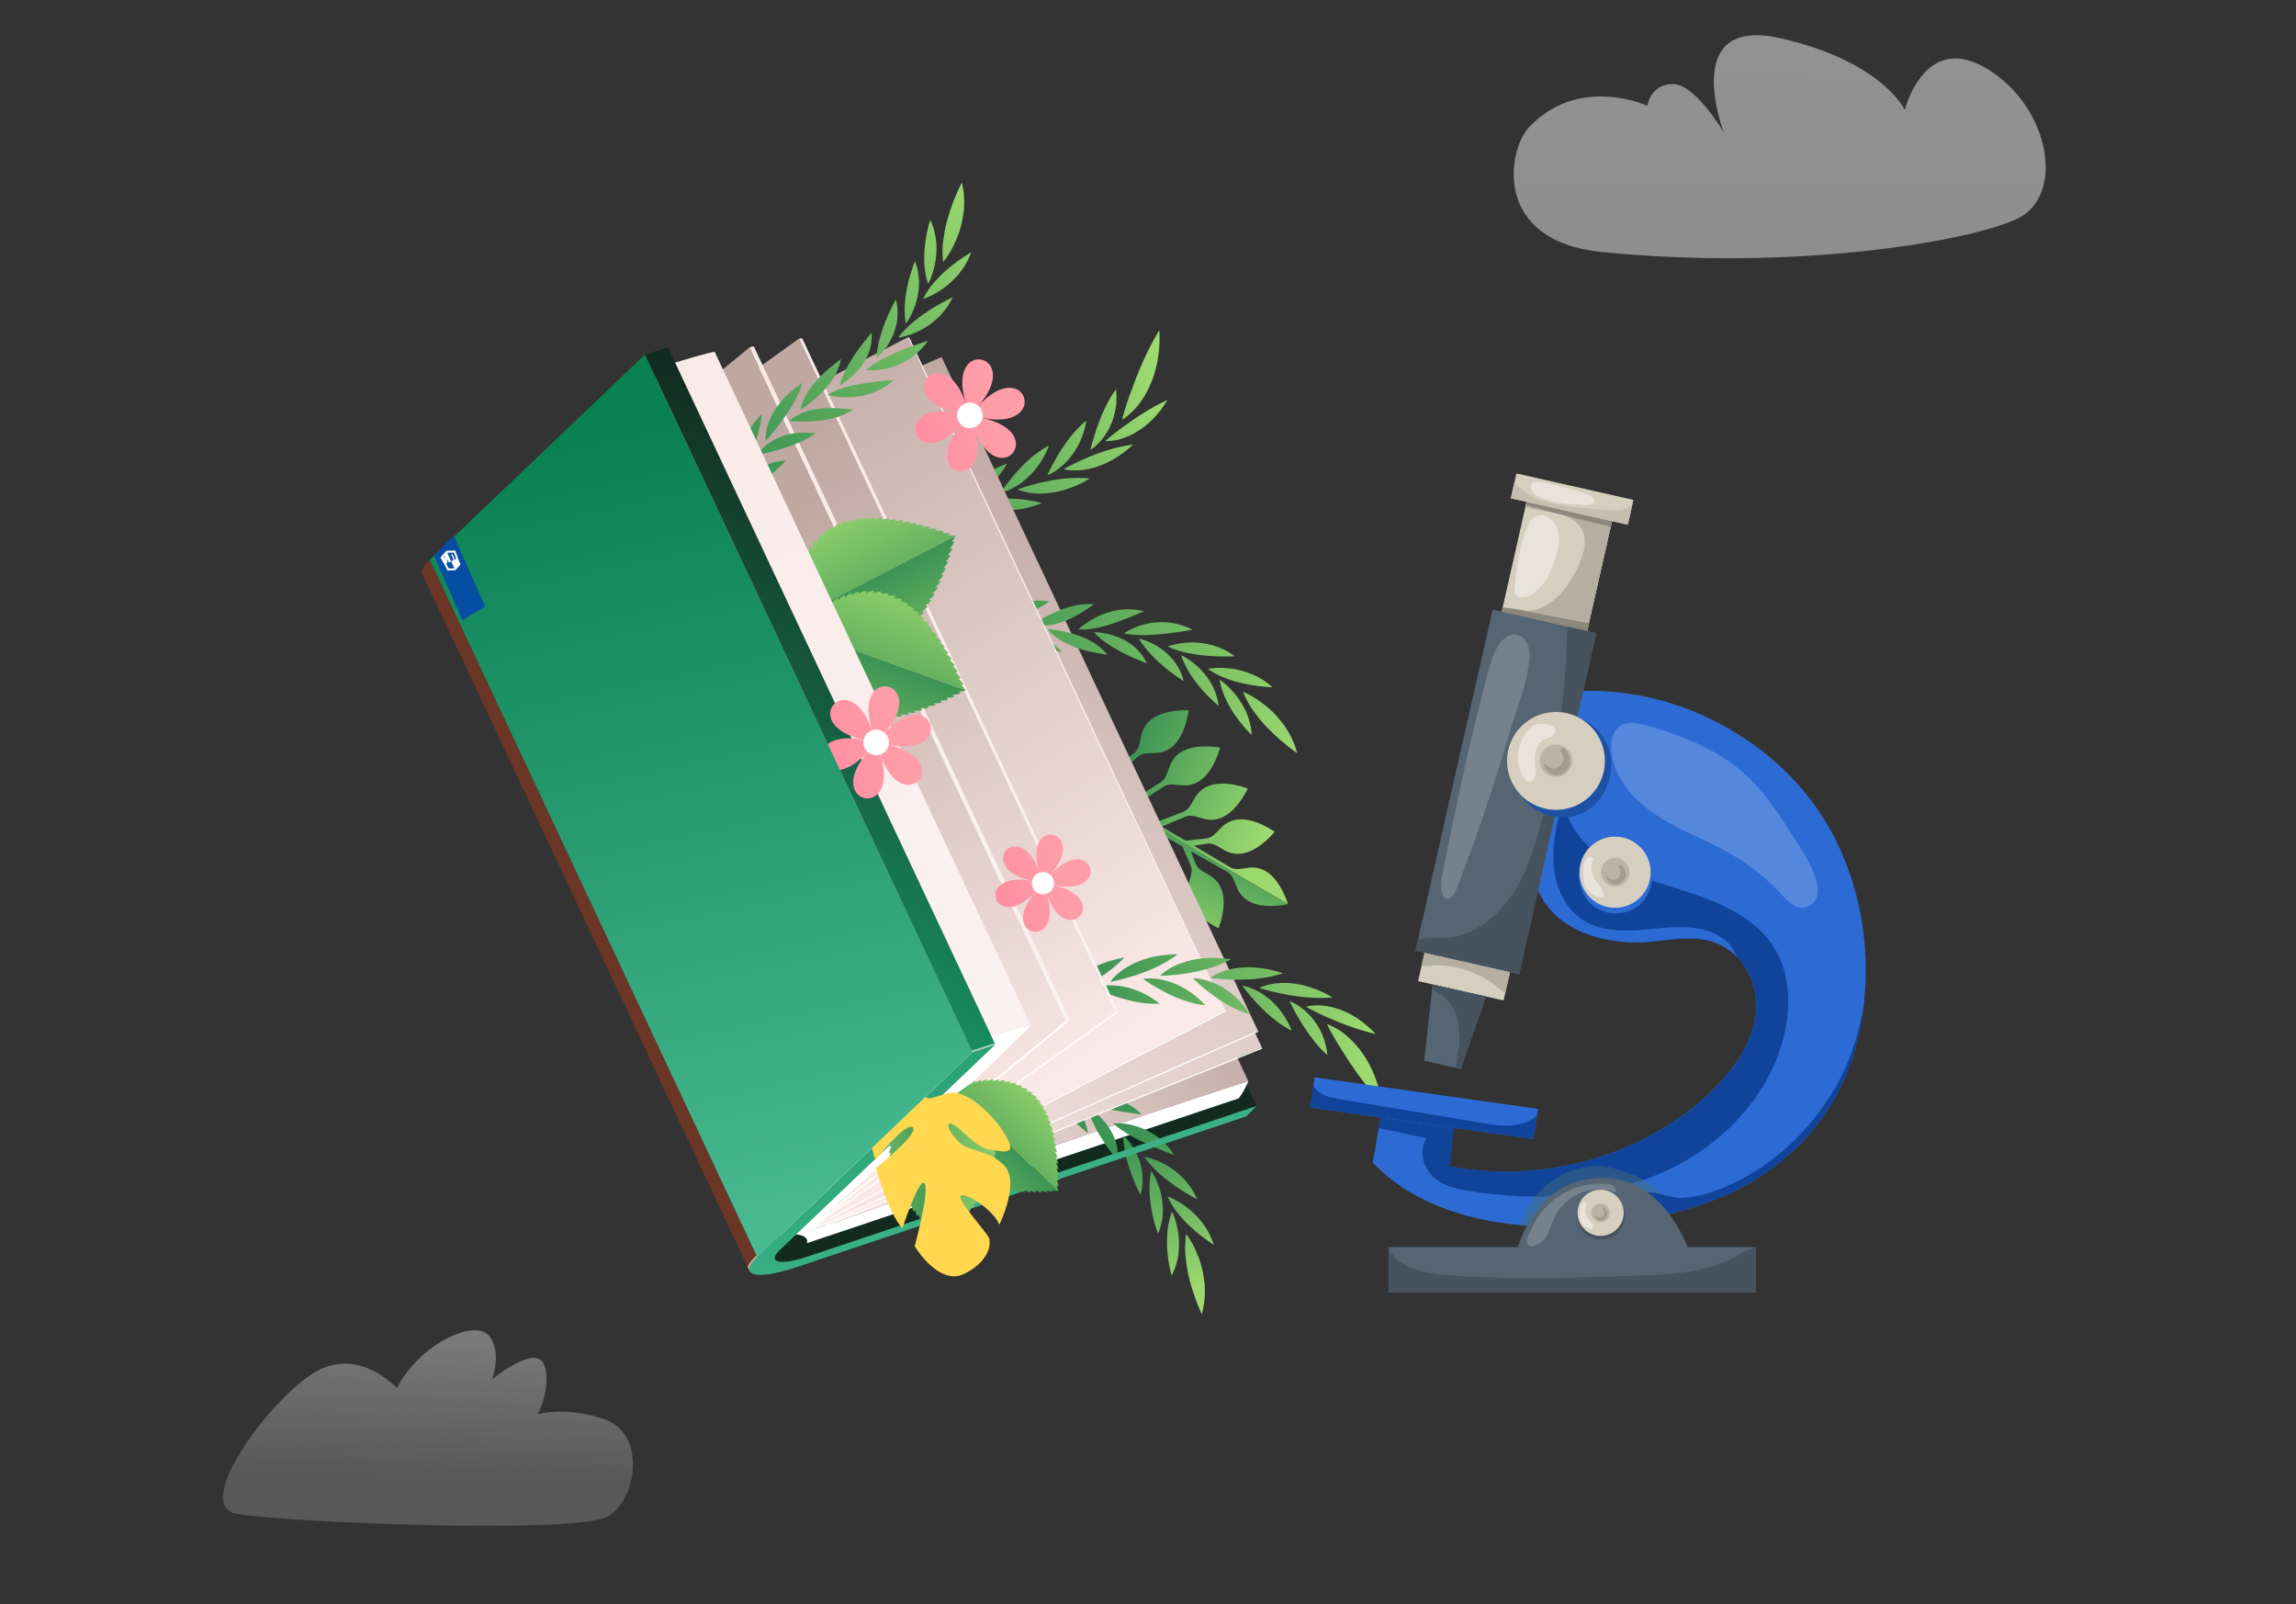 <svg width="587" height="410" viewBox="0 0 587 410" fill="none" xmlns="http://www.w3.org/2000/svg"><rect x="0" y="0" width="587" height="410" fill="#333333" stroke="none"/><path d="M155.461 387.545c7.715-4.678 9.461-21.09-.7-24.714-10.162-3.62-17.277-1.341-17.277-1.341s3.726-7.332 1.601-12.726c-2.125-5.39-13.26 3.762-13.26 3.762s2.7-7.632-1.083-11.41c-3.779-3.778-17.43 2.349-23.277 13.655 0 0-9.506-10.539-20.686-4.22s-32.047 34.187-20.303 36.357c11.739 2.179 87.274 5.315 94.985.637Z" fill="url(#a)"/><path d="M508.124 17.63c-16.102-9.84-21.146 10.462-21.146 10.462s-5.639-12.359-31.727-18.312c-26.093-5.953-14.535 24.108-14.535 24.108s-7.246-12.431-13.041-12.406c-5.795.026-6.506 5.549-6.506 5.549s-17.625-8.108-30.378 5.64c-5.296 5.708-9.28 28.904 18.642 31.722 49.087 4.958 93.683-2.614 106.166-8.413 12.487-5.804 8.627-28.512-7.475-38.35Z" fill="url(#b)"/><path d="M319.146 230.251c-3.866-2.309-2.798-5.926-5.374-7.42a4504.91 4504.91 0 0 0-9.302-5.284c.764 2.048.952 2.576 1.183 3.165 1.111 2.769 4.836 2.245 6.565 6.396 1.716 4.157-.667 10.141-.667 10.141s-5.859-2.681-7.472-6.876c-1.622-4.199 1.437-6.389.336-9.155-.298-.736-.604-1.332-2.122-4.901-1.894-1.068-3.948-2.241-6.134-3.475.369 3.287.678 5.74.767 6.441.396 2.953 4.13 3.366 4.778 7.816.635 4.456-3.152 9.66-3.152 9.66s-5.015-4.049-5.548-8.51c-.532-4.461 2.972-5.837 2.586-8.786-.105-.774-.564-3.74-1.152-7.589-2.01-1.144-4.102-2.332-6.263-3.546-.282 4.062-.657 9.211-.698 9.93-.147 2.979 3.457 4.053 3.297 8.551-.169 4.494-4.83 8.93-4.83 8.93s-4.207-4.884-3.93-9.37c.278-4.486 3.974-5.2 4.121-8.179.04-.774.368-6.586.506-10.736-2.103-1.191-4.241-2.407-6.398-3.631-.943 4.455-2.526 11.778-2.665 12.492-.549 2.926 2.879 4.49 2.101 8.918-.768 4.432-5.996 8.197-5.996 8.197s-3.507-5.408-2.615-9.815c.883-4.41 4.643-4.621 5.193-7.547.14-.747 1.761-8.667 2.541-13.072-3.345-1.899-6.693-3.788-9.929-5.623l.639-1.091 59.768 34.801c-.01-.004-6.281 1.483-10.134-.832Z" fill="url(#c)"/><path d="M299.707 190.837c-3.473 2.866-6.518.648-8.796 2.57-.56.475-6.146 5.471-9.553 8.485 2.129 1.268 4.235 2.538 6.309 3.774 3.542-2.173 8.438-5.33 9.087-5.749 2.512-1.599 1.316-5.169 5.077-7.625 3.765-2.466 10.09-1.209 10.09-1.209s-1.563 6.252-5.389 8.617c-3.826 2.365-6.546-.24-9.067 1.355-.605.392-4.9 3.256-8.294 5.508 2.119 1.264 4.194 2.5 6.175 3.69 3.633-1.394 6.441-2.457 7.163-2.748 2.764-1.125 2.226-4.844 6.371-6.587 4.155-1.739 10.14.612 10.14.612s-2.661 5.866-6.844 7.506c-4.193 1.635-6.401-1.408-9.161-.293-.646.265-2.932 1.216-5.973 2.513 2.154 1.289 4.184 2.497 6.06 3.612 3.849-.443 4.514-.467 5.311-.575 2.957-.406 3.35-4.147 7.794-4.809 4.454-.657 9.679 3.104 9.679 3.104s-4.019 5.026-8.488 5.578c-4.459.556-5.848-2.943-8.801-2.546-.632.081-1.182.182-3.337.528 5.45 3.258 9.028 5.39 9.192 5.486 2.572 1.504 5.197-1.208 9.11 1.007 3.913 2.216 5.71 8.405 5.71 8.405l-59.768-34.8.638-1.091c3.187 1.906 6.488 3.888 9.794 5.861 3.446-2.855 9.532-8.171 10.109-8.662 2.278-1.922.598-5.298 4.002-8.246 3.391-2.943 9.829-2.565 9.829-2.565s-.7 6.437-4.169 9.294Z" fill="url(#d)"/><path d="m321.268 282.681-68.883 23.095-44.635 14.968-83.728-178.259 44.632-14.959 68.882-23.094 83.732 178.249ZM122.631 142.955l1.387-.46 83.731 178.249-1.387.461c-.18.064-5.026 1.751-7.321 1.209-.502-.114-.779-.319-.893-.574l-83.731-178.25c.117.245.385.448.896.565 2.291.552 7.137-1.135 7.318-1.2Z" fill="#122A20"/><path d="m107.924 146.649 83.732 178.25c-.564-1.205 1.496-3.165 1.954-3.579l-83.731-178.25c-.458.415-2.528 2.371-1.955 3.579Z" fill="#6B3625"/><path d="M208.69 123.681a20.66 20.66 0 0 0 1.997.417c2.99.44 7.535.184 12.42-2.711-4.115-.814-8.088-.395-11.341.087-.8.117-1.562.249-2.249.388-.683.128-1.283.244-1.773.335-1.002.207-1.601.378-1.601.378s.384.247 1.139.569c.378.177.836.374 1.408.537Z" fill="url(#e)"/><path d="M223.46 128.65c-.763-.158-1.211-.207-1.211-.207s.269.403.902 1.045c.636.665 1.646 1.484 3.134 2.363 2.709 1.556 7.166 3.19 13.494 2.925-4.617-3.14-9.662-4.576-13.218-5.454-1.261-.337-2.346-.495-3.101-.672Z" fill="url(#f)"/><path d="M220.416 127.477c.758.111 1.707.073 2.782-.006 1.081-.066 2.316-.329 3.654-.719 1.181-.327 2.459-.907 3.75-1.582a23.417 23.417 0 0 0 3.969-2.766c-1.321-.037-2.592.09-3.82.277-1.222.145-2.411.492-3.537.763-1.26.331-2.453.776-3.528 1.145-1.078.378-2.077.841-2.9 1.161-1.654.692-2.708 1.268-2.708 1.268s.823.292 2.338.459Z" fill="url(#g)"/><path d="M220.583 130.275a33.39 33.39 0 0 0-2.677-1.611c-.868-.464-1.695-.947-2.489-1.316-.793-.369-1.524-.726-2.181-1.043a36.93 36.93 0 0 0-1.746-.756 37.914 37.914 0 0 0-1.573-.655s.153.414.596 1.117c.423.728 1.176 1.638 2.329 2.756 2.308 2.137 6.52 4.823 13.169 5.725-.87-.866-1.769-1.598-2.676-2.311a32.147 32.147 0 0 0-2.752-1.906Z" fill="url(#h)"/><path d="M230.671 128.865s.447.082 1.276.065c.823-.031 2.028-.071 3.509-.485 2.931-.716 7.051-2.657 10.721-7.061-4.239.651-7.888 2.55-10.751 4.226-1.415.883-2.605 1.641-3.44 2.256-.835.616-1.315.999-1.315.999Z" fill="url(#i)"/><path d="M241.045 129.709c-1.744-.209-3.235-.177-4.304-.23-1.067-.029-1.698.02-1.698.02s.303.315.976.794a13.48 13.48 0 0 0 3.173 1.678c2.907 1.154 7.678 2.14 14.154.786-4.354-2.05-8.82-2.731-12.301-3.048Z" fill="url(#j)"/><path d="M252.158 127.68c-1.295.161-2.385.279-3.147.411-.762.132-1.2.231-1.2.231s.392.283 1.195.656c.806.364 2.053.884 3.73 1.179.77.138 1.633.267 2.6.325.952.041 2.011.033 3.162-.039 1.138-.099 2.379-.293 3.702-.555 1.307-.335 2.727-.705 4.195-1.29-5.38-1.519-10.606-1.256-14.237-.918Z" fill="url(#k)"/><path d="M256.81 124.551c-.604.826-.935 1.344-.935 1.344s.45-.072 1.237-.328c.775-.283 1.874-.775 3.171-1.581 2.534-1.657 5.86-4.78 7.903-10.104-3.77 1.953-6.657 4.887-8.827 7.428a35.031 35.031 0 0 0-2.549 3.241Z" fill="url(#l)"/><path d="M257.512 118.515c-1.272.393-2.45.944-3.562 1.498a32.862 32.862 0 0 0-3.126 1.898c-2.171 1.495-4.003 3.12-5.322 4.363-1.317 1.265-2.094 2.136-2.097 2.146 0 0 .87.02 2.351-.393 1.479-.381 3.563-1.209 5.821-2.871a19.973 19.973 0 0 0 3.046-2.74c1.009-1.072 1.984-2.401 2.889-3.901Z" fill="url(#m)"/><path d="M273.012 119.326c-.667.38-1.061.596-1.061.596s1.841.625 5.275.134a25.49 25.49 0 0 0 2.582-.561 29.543 29.543 0 0 0 2.991-1.138 29.443 29.443 0 0 0 3.332-1.886c1.13-.803 2.354-1.681 3.528-2.834-5.65.735-10.464 2.745-13.801 4.262-1.169.588-2.178 1.048-2.846 1.427Z" fill="url(#n)"/><path d="M268.125 120.685c-.224.471-.332.752-.332.752s.204-.067.579-.235c.366-.172.91-.431 1.533-.871a17.485 17.485 0 0 0 2.176-1.739c.767-.785 1.63-1.679 2.4-2.853.696-1.035 1.383-2.196 1.936-3.586.58-1.346 1.012-2.916 1.292-4.61-1.024.788-1.901 1.687-2.741 2.578-.809.926-1.581 1.843-2.26 2.807-.747 1.083-1.464 2.088-2.053 3.108a47.628 47.628 0 0 0-1.55 2.722 66.84 66.84 0 0 0-.98 1.927Z" fill="url(#o)"/><path d="M265.96 123.385c-.853.197-1.635.41-2.324.614-.705.187-1.318.364-1.824.527-.507.162-.908.309-1.182.416-.274.107-.428.159-.428.159s.395.218 1.178.439c.783.22 1.965.504 3.532.591a21.134 21.134 0 0 0 5.868-.574c1.171-.243 2.396-.687 3.729-1.179 1.309-.546 2.705-1.203 4.136-2.069-4.823-.472-9.267.278-12.685 1.076Z" fill="url(#p)"/><path d="M285.366 103.382c.082-1.236.143-2.502-.054-3.878-.568.817-1.167 1.6-1.599 2.47-.502.82-.93 1.679-1.315 2.544-.421.84-.77 1.697-1.092 2.541a30.633 30.633 0 0 0-.903 2.424c-.532 1.542-.952 2.905-1.216 3.916-.281.972-.413 1.577-.413 1.577s.394-.216 1.044-.724a16.075 16.075 0 0 0 2.403-2.597 22.89 22.89 0 0 0 1.328-2.139 21.73 21.73 0 0 0 1.124-2.773c.314-1.026.546-2.16.693-3.361Z" fill="url(#q)"/><path d="M283.864 111.604c-.825.675-1.284 1.122-1.284 1.122s.438.045 1.253-.022c.8-.084 2.051-.218 3.536-.786 1.511-.524 3.316-1.436 5.281-2.944 1.939-1.528 4.028-3.71 5.843-6.776-4.563 2.139-8.315 4.688-11.183 6.785-1.46.999-2.6 1.976-3.446 2.621Z" fill="url(#r)"/><path d="M287.454 105.135c-.405 1.325-.571 2.139-.571 2.139s.501-.264 1.335-.935c.802-.673 2.05-1.731 3.237-3.413 1.248-1.669 2.543-3.955 3.555-7.016.989-3.058 1.65-6.919 1.391-11.543-3.377 5.616-5.577 11.091-7.143 15.43-.838 2.138-1.356 4.019-1.804 5.338Z" fill="url(#s)"/><path d="m319.155 276.329-80.86-172.195c-2.304.733-46.059 14.736-107.734 36.889l80.87 172.199c61.675-22.153 105.43-36.156 107.724-36.893Z" fill="url(#t)"/><path d="M322.633 267.738 241.769 95.553c-4.261 1.698-52.875 21.119-114.781 46.619l80.874 172.19c61.906-25.501 110.506-44.915 114.771-46.624Z" fill="url(#u)"/><path d="m321.594 263.439-80.86-172.195c-11.811 5.166-58.392 25.585-115.247 51.278l80.86 172.195c56.855-25.693 103.426-46.115 115.247-51.278Z" fill="url(#v)"/><path d="M251.584 152.586c1.002.026 2.105-.097 3.255-.314 1.139-.188 2.346-.584 3.571-1.084-3.443-1.436-7.229-1.713-10.373-1.778-1.564-.008-2.92.019-3.91.109-.987.079-1.576.166-1.576.166s.3.292.957.698c.66.397 1.622.964 2.978 1.403 1.359.43 3.055.821 5.098.8Z" fill="url(#w)"/><path d="M252.668 155.835s.17.109.504.282c.339.162.844.41 1.534.585 1.364.387 3.444.735 6.02.306 2.277-.343 4.917-1.348 7.596-3.328-2.373-.338-4.577-.156-6.683.119-2.346.35-4.56.851-6.236 1.279-.841.223-1.523.408-1.996.539-.468.121-.739.218-.739.218Z" fill="url(#x)"/><path d="M250.135 155.713a31.64 31.64 0 0 0-1.789-1.372 28.688 28.688 0 0 0-1.425-1.044c-.821-.558-1.335-.843-1.335-.843s.061.424.325 1.159c.268.725.699 1.811 1.536 3.054a18.375 18.375 0 0 0 3.853 4.094c.876.734 1.97 1.363 3.164 2.052.611.322 1.27.607 1.957.902.684.306 1.419.564 2.199.795-2.771-3.87-5.93-6.721-8.485-8.797Z" fill="url(#y)"/><path d="M265.514 162.205c-1.011-.586-1.99-1.048-2.92-1.526-.457-.229-.916-.427-1.341-.622-.432-.21-.838-.398-1.229-.569-1.134-.466-2.072-.891-2.755-1.14-.683-.25-1.075-.388-1.075-.388s.161.45.634 1.164c.476.705 1.226 1.769 2.506 2.813.581.489 1.246 1.02 2.044 1.492.795.481 1.704.983 2.725 1.395 2.048.87 4.575 1.501 7.431 1.768-1.874-1.849-4.013-3.266-6.02-4.387Z" fill="url(#z)"/><path d="M268.346 159.794c1.413-.206 3.095-.653 4.98-1.513 1.894-.856 3.967-2.122 6.349-3.848-4.531-.306-8.18 1.215-10.985 2.535a55.351 55.351 0 0 0-3.437 1.813c-.853.486-1.361.826-1.361.826s.409.123 1.161.221c.764.124 1.888.153 3.293-.034Z" fill="url(#A)"/><path d="M283.901 159.558c2.313-.729 5.093-1.837 8.609-3.331-2.956-.76-5.851-.575-8.257.019-2.689.697-4.804 1.869-6.276 2.842-1.468.963-2.307 1.733-2.307 1.733s.793.135 2.208.041c1.422-.113 3.432-.458 6.023-1.304Z" fill="url(#B)"/><path d="M273.323 161.726a40.516 40.516 0 0 0-3.919-.772c-.984-.131-1.567-.176-1.567-.176s.964 1.435 3.497 2.957c1.256.758 2.924 1.516 4.899 2.137 1.982.634 4.283 1.1 6.83 1.449-2.617-3.311-6.627-4.807-9.74-5.595Z" fill="url(#C)"/><path d="M290.144 165.431a17.282 17.282 0 0 0-1.274-.975c-1.746-1.222-3.653-1.905-5.24-2.322-2.307-.569-3.95-.573-3.95-.573s.289.377.896.942c.621.56 1.54 1.355 2.788 2.165.566.382 1.19.787 1.886 1.175.694.398 1.432.824 2.254 1.204 1.607.858 3.488 1.61 5.677 2.489-.494-1.067-1.114-2.093-1.862-2.901a16.779 16.779 0 0 0-1.175-1.204Z" fill="url(#D)"/><path d="M288.531 162.081c.744.15 1.859.198 3.278.239 2.879.031 7.052-.3 13.046-1.382-2.125-1.133-4.408-1.705-6.535-1.871a17.91 17.91 0 0 0-5.756.517c-1.638.387-2.947 1.021-3.824 1.454-.881.475-1.37.822-1.37.822s.409.123 1.161.221Z" fill="url(#E)"/><path d="M298.6 165.211s.682.427 2.028.862c.682.194 1.491.491 2.498.709 1.01.207 2.177.441 3.521.621.601.084 1.25.132 1.919.187.664.064 1.379.115 2.124.143.755.032 1.55.047 2.385.043.818.012 1.69 0 2.616-.036a21.674 21.674 0 0 0-1.752-1.18 20.25 20.25 0 0 0-1.858-.898 24.767 24.767 0 0 0-1.852-.684 18.7 18.7 0 0 0-1.868-.435c-1.357-.262-2.648-.376-3.853-.336-1.188.025-2.217.099-3.119.278-1.746.323-2.789.726-2.789.726Z" fill="url(#F)"/><path d="M298.134 166.811c-.656-.583-1.346-1.047-1.992-1.482-.652-.449-1.303-.753-1.896-1.035-.596-.272-1.125-.518-1.586-.649a14.459 14.459 0 0 0-1.475-.419s.187.383.614 1.013c.214.315.484.685.818 1.09.324.435.717.919 1.173 1.415 1.823 2.041 4.514 4.546 8.83 7.338-.477-2.072-1.452-3.8-2.597-5.316a22.104 22.104 0 0 0-1.889-1.955Z" fill="url(#G)"/><path d="M305.313 169.617c-.915-.75-1.742-1.321-2.359-1.657a16.85 16.85 0 0 0-.981-.518s.112.465.425 1.218c.155.381.372.831.635 1.365.254.531.58 1.133.961 1.768 1.435 2.326 3.679 5.306 7.561 8.622-.566-4.986-3.684-8.733-6.242-10.798Z" fill="url(#H)"/><path d="M308.853 170.946s.317.276.967.669c.651.393 1.6.966 2.932 1.496 1.349.515 2.969 1.134 5.075 1.559 2.068.467 4.541.832 7.488.978a18.084 18.084 0 0 0-5.443-3.422c-1.922-.733-3.733-1.202-5.403-1.372-1.656-.176-3.03-.189-4.039-.107-1 .085-1.577.199-1.577.199Z" fill="url(#I)"/><path d="M328.32 185.4c-1.488-2.014-3.037-3.694-4.653-4.967-1.583-1.271-2.997-2.199-4.08-2.768a20.67 20.67 0 0 0-1.76-.838s.147.489.552 1.322c.405.833 1.007 2.052 2.021 3.473 1.051 1.413 2.313 3.117 4.185 4.943 1.822 1.84 4.117 3.839 7.052 5.937-.688-2.686-1.887-5.078-3.317-7.102Z" fill="url(#J)"/><path d="M315.792 177.44a27.14 27.14 0 0 0-2.734-2.8c-.747-.607-1.236-.927-1.236-.927s.028.422.213 1.16c.189.728.485 1.819 1.028 3.105.279.639.61 1.344 1.019 2.078a25.4 25.4 0 0 0 1.424 2.389c1.133 1.633 2.558 3.522 4.506 5.411-.109-2.132-.658-4.132-1.424-5.914-.811-1.721-1.796-3.276-2.796-4.502Z" fill="url(#K)"/><path d="M312.925 258.419 232.064 86.224a8940.165 8940.165 0 0 0-104.836 55.028l80.86 172.195a8898.188 8898.188 0 0 1 104.837-55.028Z" fill="url(#L)"/><path d="M313.374 258.524c-.153-.036-.296-.068-.449-.105L232.064 86.224l.449.105 80.861 172.195Z" fill="url(#M)"/><path d="M259.356 262.152a20.834 20.834 0 0 1 1.86-.824c2.827-1.057 7.335-1.771 12.716.037-3.849 1.667-7.813 2.089-11.106 2.3-.811.058-1.579.087-2.279.087-.694.013-1.304.036-1.807.044-1.026.009-1.652-.041-1.652-.041s.323-.321.994-.799c.332-.229.746-.527 1.274-.804Z" fill="url(#N)"/><path d="M272.747 254.186c-.707.309-1.131.458-1.131.458s.174-.456.663-1.214c.478-.785 1.297-1.796 2.567-2.968 2.322-2.093 6.326-4.635 12.579-5.696-3.855 4.044-8.484 6.503-11.769 8.118-1.189.58-2.205.971-2.909 1.302Z" fill="url(#O)"/><path d="M270.016 255.98c.712-.262 1.653-.426 2.725-.584 1.072-.158 2.335-.176 3.718-.071 1.22.065 2.595.367 4.002.76a23.231 23.231 0 0 1 4.457 1.867c-1.285.31-2.554.46-3.794.531-1.221.113-2.467.027-3.613.001-1.299-.063-2.564-.245-3.693-.375-1.134-.144-2.209-.387-3.078-.53-1.764-.328-2.923-.671-2.923-.671s.749-.448 2.199-.928Z" fill="url(#P)"/><path d="M269.586 253.203a30.65 30.65 0 0 1-2.28 2.131c-.754.636-1.469 1.286-2.159 1.812-.7.522-1.34 1.034-1.911 1.483-.578.436-1.11.811-1.553 1.098-.862.627-1.403.965-1.403.965s.069-.441.345-1.224c.261-.801.806-1.85 1.705-3.186 1.807-2.579 5.356-6.083 11.665-8.368-.659 1.027-1.395 1.936-2.133 2.822a23.418 23.418 0 0 1-2.276 2.467Z" fill="url(#Q)"/><path d="M279.755 252.457s.421-.173 1.227-.332c.812-.146 1.995-.362 3.526-.267 3.025.087 7.455 1.121 11.97 4.645-4.279.257-8.243-.833-11.395-1.868-1.573-.567-2.891-1.048-3.839-1.476a43.992 43.992 0 0 1-1.489-.702Z" fill="url(#R)"/><path d="M289.708 249.45c-1.662.567-3.118.856-4.159 1.137a19.098 19.098 0 0 1-1.661.333s.233-.378.785-.979a13.735 13.735 0 0 1 2.749-2.309c2.599-1.743 7.053-3.712 13.67-3.745-3.814 2.914-8.042 4.525-11.384 5.563Z" fill="url(#S)"/><path d="M301.004 249.101c-1.301.115-2.4.229-3.168.259-.771.039-1.221.024-1.221.024s.325-.355 1.032-.897a15.15 15.15 0 0 1 3.397-1.939c.722-.291 1.545-.611 2.467-.871a31.442 31.442 0 0 1 3.098-.63c1.134-.146 2.383-.214 3.735-.232 1.349.048 2.816.107 4.37.378-4.916 2.627-10.085 3.468-13.71 3.908Z" fill="url(#T)"/><path d="M306.204 251.175c-.767-.671-1.194-1.123-1.194-1.123s.454-.026 1.276.065c.814.11 1.997.361 3.425.873 2.824 1.077 6.737 3.438 9.86 8.22-4.098-1.119-7.539-3.377-10.191-5.4a40.673 40.673 0 0 1-3.176-2.635Z" fill="url(#U)"/><path d="M308.168 256.927c-1.333-.119-2.59-.41-3.806-.718a33.699 33.699 0 0 1-3.457-1.197c-2.439-1.008-4.571-2.211-6.126-3.149-1.556-.961-2.503-1.655-2.503-1.655s.847-.211 2.379-.116c1.519.069 3.739.427 6.291 1.578a20.137 20.137 0 0 1 3.549 2.032c1.239.862 2.472 1.944 3.673 3.225Z" fill="url(#V)"/><path d="M323.147 252.869c-.737-.225-1.161-.365-1.161-.365s1.67-.997 5.133-1.243a24.078 24.078 0 0 1 2.643.007 28.83 28.83 0 0 1 3.171.488c1.139.279 2.36.633 3.657 1.139 1.282.545 2.663 1.15 4.04 2.031-5.682.467-10.804-.476-14.393-1.267-1.279-.321-2.357-.554-3.09-.79Z" fill="url(#W)"/><path d="M318.09 252.574c-.321-.412-.485-.652-.485-.652s.212.025.613.112c.401.086.98.229 1.687.532.711.294 1.566.675 2.495 1.241.915.605 1.94 1.296 2.944 2.28.894.863 1.814 1.859 2.642 3.098.857 1.194 1.607 2.637 2.243 4.235-1.167-.556-2.216-1.245-3.228-1.943-.988-.732-1.94-1.473-2.797-2.257-.962-.889-1.872-1.737-2.664-2.606a55.927 55.927 0 0 1-2.09-2.331c-.577-.732-1.039-1.297-1.36-1.709Z" fill="url(#X)"/><path d="M315.402 250.381a31.9 31.9 0 0 1-2.402-.116 37.353 37.353 0 0 1-1.894-.134 25.962 25.962 0 0 1-1.24-.161c-.284-.042-.444-.059-.444-.059s.344-.291 1.058-.674a15.515 15.515 0 0 1 3.328-1.321c1.519-.399 3.466-.723 5.852-.68 1.194-.012 2.485.159 3.893.373 1.389.264 2.903.608 4.475 1.152-4.61 1.476-9.114 1.681-12.626 1.62Z" fill="url(#Y)"/><path d="M338.584 265.853c.333 1.194.669 2.412.77 3.807-.72-.675-1.475-1.319-2.087-2.075a20.772 20.772 0 0 1-1.826-2.209 26.065 26.065 0 0 1-1.607-2.258 31.087 31.087 0 0 1-1.393-2.177c-.848-1.391-1.55-2.637-2.017-3.571-.481-.896-.733-1.459-.733-1.459s.438.134 1.179.495a16.183 16.183 0 0 1 2.905 2.031 27.15 27.15 0 0 1 1.754 1.814c.577.732 1.14 1.558 1.683 2.466.509.939.973 1.994 1.372 3.136Z" fill="url(#Z)"/><path d="M335.383 258.127a21.643 21.643 0 0 1-1.497-.827s.421-.139 1.227-.243c.8-.084 2.051-.218 3.616.023 1.593.196 3.547.698 5.783 1.773 2.223 1.081 4.711 2.776 7.138 5.391-4.907-1.127-9.124-2.836-12.358-4.27-1.621-.674-2.939-1.388-3.909-1.847Z" fill="url(#aa)"/><path d="M340.257 263.712c-.671-1.213-1.014-1.977-1.014-1.977s.553.155 1.506.63c.926.487 2.369 1.249 3.877 2.658 1.579 1.369 3.32 3.334 4.954 6.104 1.607 2.781 3.066 6.417 3.788 10.995-4.481-4.778-7.783-9.674-10.23-13.576-1.27-1.918-2.169-3.64-2.881-4.834Z" fill="url(#ab)"/><path d="M285.128 258.743 204.264 86.558c-7.239 5.22-36.489 26.225-74.858 52.745l80.85 172.192c38.37-26.52 67.633-47.531 74.872-52.752Z" fill="url(#ac)"/><path d="m285.944 258.643-.82.11-80.86-172.195.82-.11 80.86 172.195Z" fill="url(#ad)"/><path d="m273.547 260.685-80.85-172.192-1.099.315 80.86 172.195 1.089-.318Z" fill="url(#ae)"/><path d="m272.458 261.003-80.86-172.195c-.276.228-26.545 22.047-63.539 50.993l80.86 172.196c36.998-28.956 63.263-50.766 63.539-50.994Z" fill="url(#af)"/><path d="m212.776 134.533.184.626c.31-.549.839-1.003 1.565-1.449l.11.643c.345-.38.814-.88 1.45-1.148.084-.046.165-.082.249-.128l.031.646c.434-.379 1.021-.811 1.806-1.09l-.024.647a6.325 6.325 0 0 1 1.609-.809c.09-.033.18-.065.267-.088l-.071.652c.496-.367 1.121-.607 1.917-.77l-.109.636c.447-.24 1.018-.512 1.68-.615.083-.013.179-.032.261-.045l-.152.632c.521-.257 1.178-.463 1.971-.56l-.181.62c.473-.22 1.044-.347 1.708-.427.093-.009.185-.018.268-.031l-.201.613a5.097 5.097 0 0 1 1.993-.385l-.23.601a6.254 6.254 0 0 1 1.733-.317c.093-.009.172-.012.27-.008l-.249.594a6.231 6.231 0 0 1 2.003-.236l-.269.587c.494-.157 1.075-.224 1.745-.202.089.001.174.011.263.011l-.279.584a5.627 5.627 0 0 1 2.012-.144l-.297.575a6.278 6.278 0 0 1 1.748-.122c.085.01.183.014.258.021l-.303.562a6.204 6.204 0 0 1 2.007-.046l-.323.555a5.864 5.864 0 0 1 1.744-.024l.265.035-.333.551a5.881 5.881 0 0 1 2.013.056l-.352.544a5.542 5.542 0 0 1 1.773.076l-38.998 20.154a89.505 89.505 0 0 1-.942-3.039 61.223 61.223 0 0 1-.941-3.683c-.019-.096-.042-.182-.06-.279l.598.24c-.177-.557-.277-1.229-.259-2.033l.587.268c-.133-.496-.183-1.093-.154-1.782.001-.089.015-.184.015-.272l.572.307c-.136-.575-.13-1.262-.013-2.062l.547.342c-.099-.527-.054-1.11.083-1.791.024-.091.038-.186.058-.268l.523.378c-.06-.601.022-1.281.299-2.065l.494.422c.01-.519.082-1.147.379-1.779.033-.087.076-.171.11-.258l.443.469c.087-.578.211-1.309.694-1.992l.396.506a6.007 6.007 0 0 1 .736-1.697c.063-.077.112-.147.174-.223l.325.546c.221-.549.58-1.168 1.146-1.808l.27.603c.232-.49.636-.936 1.16-1.436.092-.066.16-.128.228-.191Z" fill="url(#ag)"/><path d="m228.039 164.06-.406-.511c.629.073 1.307-.102 2.081-.44l-.461-.454c.512-.06 1.18-.15 1.778-.522.084-.046.168-.092.243-.141l-.502-.403c.565-.14 1.252-.367 1.929-.831l-.534-.349c.483-.16 1.021-.433 1.588-.839.074-.05.152-.109.227-.158l-.569-.317c.584-.189 1.139-.566 1.738-1.116l-.583-.278c.463-.224 1.002-.529 1.477-1.016.068-.062.127-.129.186-.195l-.598-.24a6.526 6.526 0 0 0 1.6-1.279l-.61-.21c.452-.251.889-.64 1.338-1.147l.177-.199-.617-.191a5.17 5.17 0 0 0 1.467-1.397l-.628-.162c.414-.298.846-.7 1.26-1.231.058-.067.107-.137.16-.217l-.625-.139c.446-.352.92-.838 1.359-1.493l-.642-.123a5.415 5.415 0 0 0 1.177-1.308c.049-.07.101-.15.141-.224l-.637-.109c.434-.38.903-.879 1.283-1.557l-.643-.09a5.985 5.985 0 0 0 1.106-1.356c.04-.074.092-.154.132-.228l-.638-.077a5.903 5.903 0 0 0 1.193-1.612l-.645-.057a6.37 6.37 0 0 0 1.037-1.406l.121-.232-.639-.043a5.896 5.896 0 0 0 1.117-1.675l-.646-.025c.345-.38.68-.852.967-1.487L205.3 157.13c.399.53 1.095 1.474 1.931 2.515.762.947 1.622 1.987 2.464 2.897.063.069.135.141.188.206l.152-.632c.345.465.841.944 1.506 1.386l.123-.642c.325.402.778.786 1.361 1.153.08.053.15.102.234.145l.08-.648c.399.441.951.83 1.675 1.206l.038-.653c.368.374.881.692 1.51.966.088.033.171.076.249.106l-.009-.648c.45.394 1.058.726 1.864.944l-.065-.647c.435.288.984.598 1.673.716.091.024.186.037.277.061l-.124-.637c.525.256 1.188.587 2.033.587l-.188-.616a6.057 6.057 0 0 0 1.812.38c.093-.009.195-.015.284-.014l-.264-.59c.569.139 1.29.203 2.135.114l-.331-.56c.532.092 1.137.022 1.846-.118.093-.009.189-.028.285-.047Z" fill="url(#ah)"/><path d="m227.219 151.695-.336.561c.615-.154 1.305-.069 2.121.153l-.397.516c.513-.004 1.19-.002 1.826.285l.262.1-.444.465c.576.064 1.29.203 2.027.573l-.482.417a6.045 6.045 0 0 1 1.683.63c.084.043.167.087.238.136l-.527.388c.604.108 1.209.417 1.867.879l-.545.348c.483.162 1.062.394 1.593.808.067.059.147.111.217.16l-.556.322a6.54 6.54 0 0 1 1.753 1.058l-.578.291c.482.195.967.525 1.478.964l.199.176-.59.264a5.088 5.088 0 0 1 1.632 1.201l-.592.241c.454.24.932.589 1.412 1.05.066.059.119.124.182.192l-.608.224a6.034 6.034 0 0 1 1.539 1.299l-.614.21c.446.259.904.634 1.333 1.142.053.065.115.133.178.202l-.616.187c.48.317 1.017.744 1.467 1.371l-.622.174a6.278 6.278 0 0 1 1.432 1.403l-.628.161c.459.341.952.797 1.395 1.443l-.625.151c.405.31.814.722 1.209 1.262.053.065.099.149.152.214l-.627.127c.438.368.924.842 1.326 1.507l-.632.114c.393.339.789.757 1.152 1.352l-41.305-14.859c.32-.578.89-1.606 1.584-2.753.63-1.039 1.346-2.188 2.063-3.193.053-.08.106-.16.164-.227l.238.602c.281-.504.708-1.041 1.313-1.578l.197.62c.269-.442.669-.879 1.195-1.323.068-.063.142-.112.211-.175l.17.632c.334-.496.83-.951 1.507-1.415l.124.636c.318-.423.784-.801 1.378-1.164a3 3 0 0 0 .233-.144l.078.641c.394-.45.961-.857 1.718-1.179l.018.651c.39-.351.899-.724 1.569-.935.09-.033.18-.065.26-.101l-.047.649c.491-.324 1.103-.735 1.937-.851l-.11.636a6.018 6.018 0 0 1 1.746-.612c.093-.009.195-.015.287-.024l-.181.62c.548-.213 1.252-.367 2.104-.387l-.262.601c.507-.163 1.122-.172 1.85-.128.114.021.213.025.307.039Z" fill="url(#ai)"/><path d="m215.975 182.973.104-.65c.373.509.961.889 1.733 1.228l.024-.647c.397.33.921.763 1.587.94.088.033.179.057.266.09l-.045-.64c.489.32 1.122.673 1.924.845l-.105-.629c.453.24 1.016.454 1.697.592.092.024.186.038.268.057l-.161-.628c.533.293 1.194.456 1.993.516l-.197-.62c.476.182 1.069.375 1.753.391.088 0 .187.004.262.011l-.227-.598a6.128 6.128 0 0 0 2.022.293l-.26-.599c.496.156 1.076.21 1.747.199.089.001.181-.008.27-.008l-.287-.588c.565.15 1.246.231 2.02.126l-.305-.572c.496.1 1.093.139 1.769.086.092-.009.171-.013.268-.031l-.322-.557a6.57 6.57 0 0 0 2.02-.019l-.345-.553c.513.084 1.091.082 1.757-.031.083-.012.179-.031.262-.044l-.352-.535a5.658 5.658 0 0 0 2.014-.121l-.365-.528a6.093 6.093 0 0 0 1.744-.113c.082-.013.169-.036.255-.058l-.379-.523a6.217 6.217 0 0 0 1.996-.217l-.396-.507a6.219 6.219 0 0 0 1.735-.205c.086-.023.173-.045.249-.072l-.409-.5a5.913 5.913 0 0 0 1.99-.32l-.423-.495a5.294 5.294 0 0 0 1.753-.309l-41.305-14.859c-.127.652-.33 1.798-.529 3.134a60.228 60.228 0 0 0-.451 3.775c-.004.098-.018.193-.018.282l.566-.318c-.107.571-.113 1.258.007 2.049l.554-.345c-.071.507-.044 1.106.075 1.785.019.096.032.179.055.266l.532-.375c-.058.589.028 1.267.264 2.046l.501-.409c-.026.535.097 1.115.316 1.766l.091.257.469-.444c.014.606.192 1.274.569 2.007l.428-.481c.08.519.228 1.121.61 1.722.046.085.095.159.141.243l.377-.523c.164.563.383 1.269.949 1.885l.323-.555c.193.485.495 1.034.951 1.586.063.069.139.131.202.199l.249-.594c.294.512.733 1.08 1.373 1.647l.185-.63c.283.453.756.844 1.34 1.267.116.045.192.107.272.16Z" fill="url(#aj)"/><path d="M194.232 119.642c.869-.502 1.903-.908 3.016-1.262 1.088-.374 2.35-.593 3.658-.728-2.35 2.895-5.56 4.928-8.306 6.47-1.377.754-2.58 1.373-3.495 1.758-.908.398-1.462.598-1.472.595 0 0 .133-.406.52-1.07.386-.664.973-1.618 1.964-2.641.99-1.023 2.309-2.177 4.115-3.122Z" fill="url(#ak)"/><path d="M193.649 116.272s.1-.173.317-.479c.227-.303.545-.759 1.076-1.246 1.022-.989 2.681-2.279 5.157-3.114 2.173-.771 4.967-1.129 8.258-.663-1.936 1.43-3.959 2.304-5.947 3.057a68.299 68.299 0 0 1-6.089 1.824c-.853.197-1.537.359-2.016.476-.48.095-.756.145-.756.145Z" fill="url(#al)"/><path d="M191.477 117.567c-.312.76-.631 1.449-.926 2.048-.28.616-.529 1.155-.765 1.598-.459.882-.783 1.381-.783 1.381s-.137-.397-.265-1.169a13.9 13.9 0 0 1-.088-3.413 17.708 17.708 0 0 1 1.468-5.422c.431-1.069 1.094-2.139 1.819-3.308.382-.566.821-1.132 1.29-1.721.459-.592.98-1.171 1.563-1.738-.605 4.706-2.046 8.714-3.313 11.744Z" fill="url(#am)"/><path d="M201.958 104.578c-.611.99-1.26 1.876-1.849 2.719-.304.417-.596.806-.895 1.181-.28.383-.552.746-.812 1.08-.784.946-1.407 1.765-1.891 2.303-.483.538-.769.851-.769.851s-.076-.473.004-1.321c.088-.845.249-2.14.876-3.668.28-.705.613-1.49 1.094-2.284.472-.799 1.029-1.676 1.739-2.517 1.386-1.739 3.322-3.491 5.714-5.069-.753 2.526-1.97 4.785-3.211 6.725Z" fill="url(#an)"/><path d="M205.594 105.365c1.343-.489 3.04-.886 5.104-1.022 2.074-.131 4.495-.008 7.41.393-3.854 2.409-7.783 2.8-10.877 2.954-1.542.079-2.918.043-3.891.028-.979-.029-1.578-.091-1.578-.091s.293-.3.92-.75c.608-.457 1.589-1.017 2.912-1.512Z" fill="url(#ao)"/><path d="M219.416 98.22c2.387-.458 5.351-.795 9.159-1.132-2.245 2.068-4.884 3.273-7.284 3.881-2.698.661-5.12.626-6.872.469-1.752-.157-2.849-.431-2.849-.431s.637-.502 1.934-1.075c1.291-.586 3.229-1.236 5.912-1.713Z" fill="url(#ap)"/><path d="M209.075 101.311a39.205 39.205 0 0 1-3.087 2.525c-.811.58-1.301.904-1.301.904s.169-1.725 1.691-4.258c.748-1.26 1.859-2.715 3.303-4.198 1.448-1.494 3.265-2.99 5.332-4.504-.76 4.147-3.567 7.367-5.938 9.531Z" fill="url(#aq)"/><path d="M222.127 90.093c-.202.5-.424.994-.661 1.47-.959 1.903-2.313 3.41-3.518 4.529-1.761 1.585-3.218 2.374-3.218 2.374s.079-.47.346-1.257c.277-.784.72-1.916 1.43-3.224.319-.601.669-1.257 1.102-1.925.423-.673.869-1.403 1.413-2.13 1.011-1.515 2.314-3.064 3.828-4.876.071 1.183.007 2.37-.269 3.444a12.45 12.45 0 0 1-.453 1.595Z" fill="url(#ar)"/><path d="M222.301 93.805c.583-.478 1.548-1.055 2.775-1.765 2.528-1.382 6.361-3.065 12.15-4.948-1.332 2.004-3.08 3.583-4.879 4.743a17.865 17.865 0 0 1-5.321 2.26c-1.619.428-3.079.494-4.05.535-1.003.006-1.595-.075-1.595-.075s.306-.306.92-.75Z" fill="url(#as)"/><path d="M229.694 86.287s.389-.697 1.379-1.72c.511-.495 1.082-1.144 1.87-1.81.797-.664 1.707-1.417 2.81-2.209.488-.347 1.036-.705 1.601-1.079.556-.377 1.153-.75 1.801-1.136a52 52 0 0 1 2.088-1.16 53.84 53.84 0 0 1 2.317-1.206 19.315 19.315 0 0 1-.99 1.868 17.605 17.605 0 0 1-1.216 1.67 22.856 22.856 0 0 1-1.309 1.48c-.464.457-.955.87-1.439 1.264-1.076.868-2.158 1.578-3.234 2.124-1.062.54-2.004.97-2.88 1.224-1.7.552-2.798.69-2.798.69Z" fill="url(#at)"/><path d="M228.526 85.096c-.305.829-.695 1.558-1.06 2.253-.365.695-.797 1.275-1.179 1.807-.387.52-.742.984-1.082 1.322-.664.691-1.108 1.067-1.108 1.067s-.014-.428.064-1.188c.043-.373.105-.827.206-1.355.082-.536.2-1.136.363-1.796.65-2.665 1.831-6.14 4.315-10.64.56 2.06.528 4.038.224 5.912a20.816 20.816 0 0 1-.743 2.618Z" fill="url(#au)"/><path d="M233.521 79.23c-.461 1.091-.914 1.986-1.304 2.57-.37.593-.618.921-.618.921s-.115-.455-.201-1.277a21.315 21.315 0 0 1-.084-1.5c-.027-.6-.028-1.267.014-2.018.162-2.729.734-6.413 2.591-11.163 1.856 4.665.879 9.44-.398 12.467Z" fill="url(#av)"/><path d="M236.016 76.39s.148-.388.532-1.042c.383-.654.946-1.607 1.878-2.708.947-1.084 2.085-2.406 3.728-3.77 1.608-1.387 3.608-2.87 6.136-4.396-.743 2.152-1.882 4.03-3.179 5.592-1.348 1.553-2.721 2.82-4.112 3.756-1.372.944-2.591 1.602-3.499 2-.917.396-1.484.569-1.484.569Z" fill="url(#aw)"/><path d="M246.335 54.445c-.356 2.477-.934 4.691-1.754 6.58-.79 1.866-1.6 3.347-2.278 4.367a20.824 20.824 0 0 1-1.155 1.572s-.111-.498-.143-1.433c-.036-.926-.087-2.28.142-4.015.256-1.748.566-3.843 1.349-6.334.734-2.477 1.813-5.335 3.411-8.56.664 2.688.73 5.37.428 7.823Z" fill="url(#ax)"/><path d="M239.051 67.387a25.169 25.169 0 0 1-1.091 3.764c-.374.892-.659 1.405-.659 1.405s-.174-.388-.359-1.126a20.675 20.675 0 0 1-.644-5.538c-.01-.849.023-1.781.125-2.776.232-1.98.589-4.312 1.413-6.91.917 1.94 1.37 3.958 1.543 5.892a20.867 20.867 0 0 1-.328 5.29Z" fill="url(#ay)"/><path d="m251.519 265.444-80.86-172.196-52.966 50.47 80.86 172.195 52.966-50.469Z" fill="#B58D81"/><path d="m313.374 258.524-.449-.105a8940.578 8940.578 0 0 0-104.837 55.028c39.645-27.357 70.15-49.261 77.857-54.804l-.82.11c-7.24 5.22-36.499 26.221-74.859 52.745 36.862-28.863 63.029-50.588 63.291-50.81l-1.098.314c-.276.229-26.546 22.048-63.539 50.994 32.761-27.848 53.564-48.773 54.663-49.877-.081-.02-1.002-.027-12.074 3.321l-52.969 50.479c2.607-.54 4.634-.578 5.963-.271 1.448.341 2.093 1.098 1.804 2.089l44.635-14.968 65.693-22.021c1.533-1.861 2.463-4.297 2.521-4.42-2.304.734-46.059 14.736-107.734 36.89 61.551-25.325 109.07-44.296 111.18-45.136.008-.108.02-.226.028-.334-4.262 1.698-52.875 21.119-114.782 46.619 56.459-25.5 102.498-45.691 113.879-50.666-.045-.084-.101-.172-.156-.26-11.821 5.163-58.392 25.585-115.237 51.282a8802.764 8802.764 0 0 1 107.04-56.199Z" fill="#fff"/><path d="m263.583 262.119-80.86-172.196c-.082-.02-.998-.036-12.074 3.321l80.87 172.199c11.076-3.357 11.992-3.341 12.064-3.324Z" fill="url(#az)"/><path d="M300.775 309.642c-.883-1.126-1.41-2.105-1.766-2.775-.356-.669-.493-1.066-.493-1.066s.56.191 1.463.624c.902.433 2.088 1.142 3.42 2.139 1.358.985 2.685 2.315 3.965 3.915 1.23 1.614 2.298 3.534 2.958 5.709-2.472-1.622-4.411-3.184-5.96-4.631-1.599-1.433-2.686-2.781-3.587-3.915Z" fill="url(#aA)"/><path d="M301.734 303.982a35.718 35.718 0 0 1-1.754-1.203 39.08 39.08 0 0 1-1.556-1.138c-1.072-.832-1.949-1.622-2.718-2.316-.756-.7-1.307-1.355-1.797-1.875-.942-1.06-1.302-1.776-1.302-1.776s1.087.182 2.777.793c.865.297 1.789.76 2.823 1.344a17.62 17.62 0 0 1 3.146 2.245c.465.411.943.849 1.387 1.319.43.475.845.989 1.249 1.533.404.543.798 1.116 1.147 1.716.335.606.637 1.244.908 1.903a38.785 38.785 0 0 1-2.263-1.297 46.218 46.218 0 0 1-2.047-1.248Z" fill="url(#aB)"/><path d="M303.073 320.87c-.159-1.74-.055-3.09.011-4.021s.199-1.425.199-1.425.449.572 1.089 1.605c.636 1.043 1.393 2.555 2.104 4.45.75 1.909 1.234 4.139 1.492 6.639.203 2.468.026 5.147-.726 7.817-1.467-3.294-2.431-6.186-3.077-8.69-.685-2.518-.904-4.625-1.092-6.375Z" fill="url(#aC)"/><path d="M285.49 287.866c-.598-.473-.884-.771-.884-.771s.588-.054 1.595-.014c.97.081 2.428.193 4.028.692a17.686 17.686 0 0 1 5.227 2.472c1.756 1.226 3.442 2.87 4.692 4.926-5.723-2.106-9.482-3.94-11.954-5.417-1.193-.778-2.13-1.38-2.704-1.888Z" fill="url(#aD)"/><path d="M288.01 281.991a16.363 16.363 0 0 1 3.876 2.836c-3.158-.405-5.726-.784-7.861-1.221l3.985-1.615Z" fill="url(#aE)"/><path d="M277.203 286.362c.423 1.018.759 2.091.92 3.242a51.044 51.044 0 0 1-2.891-2.448l1.971-.794Z" fill="url(#aF)"/><path d="M299.256 310.797c.222-.727.403-1.114.403-1.114s.257.521.599 1.429c.303.927.677 2.249.939 3.805.235 1.569.311 3.41.122 5.306-.244 1.919-.786 3.925-1.775 5.816-.723-2.622-.984-4.968-1.139-6.95a26.34 26.34 0 0 1-.016-2.786c.019-.838.082-1.614.168-2.304.194-1.383.5-2.478.699-3.202Z" fill="url(#aG)"/><path d="M279.718 287.465a24.054 24.054 0 0 1-.791-1.802l1.799-.726c.165.152.339.307.506.482 1.157 1.164 2.451 2.726 3.335 4.664.226.486.428.975.61 1.489.165.53.293 1.068.404 1.622.234 1.078.255 2.276.139 3.455-1.442-1.874-2.683-3.459-3.632-5.022-.518-.742-.933-1.49-1.337-2.178-.411-.701-.734-1.369-1.033-1.984Z" fill="url(#aH)"/><path d="M287.36 292.728c-.08-.52-.126-.982-.149-1.358-.057-.755-.015-1.184-.015-1.184s.417.392 1.057 1.104c.334.349.662.83 1.037 1.362.362.539.776 1.142 1.104 1.856.341.708.701 1.457.971 2.294.256.843.485 1.73.636 2.644.225 1.887.18 3.871-.449 5.899-2.306-4.593-3.352-8.116-3.895-10.803a26.049 26.049 0 0 1-.297-1.814Z" fill="url(#aI)"/><path d="M293.961 302.062c.044-.584.079-1.082.146-1.49.11-.814.251-1.271.251-1.271s.229.332.575.941c.372.598.78 1.51 1.199 2.626 1.161 3.078 1.948 7.892-.089 12.474-1.675-4.819-2.095-8.526-2.152-11.261-.014-.75.021-1.426.07-2.019Z" fill="url(#aJ)"/><path d="m254.478 266.983-83.731-178.25-5.865 1.91 83.727 178.259 5.869-1.919Z" fill="url(#aK)"/><path d="m254.478 266.983-5.865 1.909-55.002 52.428c-.582.534-3.855 3.632-.704 4.379 3.155.736 9.949-1.541 11.091-1.939l114.598-38.418 2.672-2.661-68.883 23.095-44.635 14.968-1.387.46c-.181.065-5.027 1.751-7.322 1.209-2.304-.545.263-2.846.284-2.871l.665-.636 52.956-50.473 1.532-1.45Z" fill="url(#aL)"/><path opacity=".6" d="M193.61 321.32c-.458.414-2.518 2.374-1.954 3.579l-.48-1.017c.266-1.133 1.64-2.432 1.999-2.762l.23-.223.205.423Z" fill="#fff"/><path opacity=".6" d="M248.609 268.902 193.61 321.32l-.199-.41 55.014-52.401.184.393Z" fill="#fff"/><path opacity=".6" d="m248.609 268.902 5.869-1.919-.172-.366-5.88 1.892.183.393Z" fill="#fff"/><path d="m264.042 279.36-.441.31c.509.094 1.01.385 1.543.823l-.464.256c.39.171.893.396 1.276.82.057.056.114.111.161.162l-.489.203a4.53 4.53 0 0 1 1.324 1.105l-.503.153c.342.241.702.579 1.051 1.034.043.061.096.126.143.177l-.521.113c.416.281.762.713 1.103 1.277l-.519.08c.313.286.672.656.921 1.14.03.067.073.128.103.195l-.531.053c.337.34.666.788.963 1.38l-.534.029c.296.302.548.721.784 1.211l.09.201-.527.011c.317.365.629.829.83 1.439l-.529-.013c.262.334.504.748.709 1.26.03.067.05.131.076.207l-.531-.036c.276.384.535.872.722 1.488l-.527-.046c.248.34.46.776.615 1.302.017.073.047.14.063.213l-.529-.068c.259.399.504.893.641 1.523l-.526-.078a5.06 5.06 0 0 1 .615 1.535l-.522-.088c.232.411.451.917.565 1.55l-.519-.098a5.28 5.28 0 0 1 .525 1.568l-.515-.108c.206.423.411.935.489 1.576l-.518-.13c.188.383.34.83.411 1.401l-26.014-24.923c.435-.323 1.199-.899 2.108-1.531a43.394 43.394 0 0 1 2.607-1.706c.071-.04.132-.083.203-.123l-.026.535a4.927 4.927 0 0 1 1.504-.738l-.059.533c.346-.235.802-.439 1.338-.59.073-.017.149-.043.213-.064l-.088.523c.408-.256.946-.44 1.602-.556l-.121.52c.38-.21.853-.341 1.415-.416.069-.007.152-.02.221-.027l-.16.507c.447-.208 1.004-.329 1.678-.317l-.199.492a3.511 3.511 0 0 1 1.481-.18l.226.019-.247.473c.477-.085 1.069-.181 1.732.005l-.292.444a4.948 4.948 0 0 1 1.511.121l.213.081-.342.403a5.234 5.234 0 0 1 1.712.409l-.394.361c.439.045.897.242 1.424.521a.714.714 0 0 1 .276.094Z" fill="url(#aM)"/><path d="m245.176 299.056.291-.444c.117.511.425.985.896 1.498l.228-.48c.188.383.433.877.875 1.234.056.055.117.1.174.156l.179-.499c.259.399.62.881 1.168 1.279l.127-.507c.252.33.609.677 1.081 1.013.061.045.121.091.186.126l.088-.522c.301.404.741.738 1.323 1.049l.059-.533c.296.302.679.637 1.175.882.064.036.132.062.196.097l.023-.525c.354.324.815.633 1.425.899l.003-.532c.323.29.737.515 1.254.734l.204.078-.02-.53c.375.299.856.582 1.476.763l-.033-.524c.341.241.775.474 1.297.651.068.025.136.051.207.068l-.056-.522c.393.25.889.495 1.517.656l-.076-.529c.355.236.794.425 1.321.56.071.016.143.032.211.058l-.089-.523c.407.244.92.473 1.546.579l-.102-.518c.366.207.812.377 1.343.502.071.016.143.032.208.035l-.112-.521c.418.215.936.402 1.576.501l-.125-.515c.373.187.827.338 1.368.434.072.016.147.022.219.039l-.139-.509c.425.195.961.366 1.596.42l-.149-.513c.391.171.838.309 1.408.359l-26.013-24.923a56.644 56.644 0 0 0-1.441 2.174c-.532.842-1.115 1.787-1.591 2.684l-.11.203.531-.053a5.384 5.384 0 0 0-.677 1.542l.529-.076c-.226.359-.4.815-.532 1.365-.016.072-.036.153-.049.215l.521-.112c-.238.42-.399.959-.483 1.616l.509-.139c-.194.393-.297.865-.347 1.435l-.02.226.501-.176c-.188.462-.277 1.017-.237 1.7l.486-.226c-.113.413-.207.922-.113 1.491.013.083.02.152.023.231l.459-.27c-.06.478-.135 1.083.083 1.734l.431-.314a4.74 4.74 0 0 0 .192 1.507c.03.067.057.144.083.221l.384-.365c.048.485.188 1.05.48 1.684l.347-.413c.067.437.284.887.578 1.4.045.084.089.145.129.215Z" fill="url(#aN)"/><path d="m254.565 295.134-.524-.111c.277.44.407 1.001.444 1.693l-.503-.17c.138.397.326.925.265 1.491-.006.076-.003.155-.01.23l-.48-.228a4.96 4.96 0 0 1 .097 1.727l-.455-.262c.051.419.053.909-.04 1.474-.017.072-.023.147-.039.219l-.441-.302c.077.497.001 1.046-.184 1.676l-.42-.327c.005.424-.023.936-.21 1.454-.026.068-.042.139-.068.207l-.399-.352a5.085 5.085 0 0 1-.359 1.642l-.383-.369c-.018.427-.149.888-.355 1.399-.026.068-.052.136-.088.2l-.365-.384a4.057 4.057 0 0 1-.495 1.59l-.348-.399c-.07.417-.202.879-.447 1.374a1.499 1.499 0 0 1-.097.197l-.334-.406a5.192 5.192 0 0 1-.599 1.54l-.327-.425c-.08.414-.254.87-.53 1.332l-.107.192-.314-.431a4.592 4.592 0 0 1-.676 1.51l-.3-.437c-.119.4-.303.852-.589 1.31a1.24 1.24 0 0 1-.122.176l-.287-.443a5.091 5.091 0 0 1-.75 1.47l-.274-.449c-.128.396-.347.824-.653 1.274-.045.061-.09.121-.122.176l-.27-.459a4.977 4.977 0 0 1-.824 1.431l-.256-.464a4.314 4.314 0 0 1-.744 1.25l.553-36.011c.542.095 1.479.263 2.557.497.977.206 2.058.463 3.025.754.068.026.15.046.221.062l-.409.344c.466.089.998.27 1.572.6l-.421.317c.41.09.859.284 1.346.581.064.035.125.081.189.116l-.446.297c.465.122.963.389 1.498.794l-.459.269c.419.127.828.394 1.266.762.061.045.118.1.178.145l-.477.23c.463.187.915.516 1.381 1.016l-.495.189c.376.21.797.504 1.142.969.044.061.1.116.144.177l-.509.14c.379.289.859.661 1.168 1.279l-.519.08c.313.286.651.682.945 1.194l.096.215-.53.02c.312.375.623.872.861 1.53l-.54-.04c.264.357.431.821.587 1.403.015.106.032.179.058.255Z" fill="url(#aO)"/><path d="m227.287 294.711.524-.089c-.298.431-.43.981-.496 1.679l.503-.153c-.152.398-.348.912-.31 1.483.003.079-.004.154 0 .233l.479-.206a4.625 4.625 0 0 0-.146 1.723l.461-.247c-.071.418-.079.904-.008 1.476.007.069.02.152.037.225l.446-.296c-.09.499-.031 1.044.136 1.686l.43-.314c-.014.417-.01.93.155 1.46.017.073.047.14.063.213l.406-.335c.006.481.084 1.033.304 1.651l.394-.361c.004.424.126.893.317 1.411.03.067.047.14.077.207l.378-.379a4.15 4.15 0 0 0 .444 1.604l.359-.386c.054.41.172.889.404 1.389l.09.201.343-.403c.078.463.243.993.551 1.556l.337-.417c.074.418.232.878.485 1.353.033.057.073.128.103.195l.327-.42c.102.461.276.995.628 1.529l.318-.424c.101.406.272.86.551 1.323.034.057.074.128.111.175l.298-.431c.129.45.344.965.699 1.49l.292-.445c.124.404.326.836.619 1.293.043.061.077.118.121.179l.282-.448c.152.447.383.947.779 1.454l.273-.452c.137.397.352.824.701 1.279l.554-36.011c-.539.072-1.486.222-2.573.419a44.66 44.66 0 0 0-3.053.658c-.073.017-.15.043-.223.06l.4.352a5.055 5.055 0 0 0-1.589.551l.416.336c-.421.084-.866.259-1.361.537-.071.04-.128.074-.199.113l.437.312c-.474.108-.972.362-1.517.744l.451.272c-.422.117-.841.368-1.286.721a1.705 1.705 0 0 0-.177.144l.472.247c-.464.167-.931.489-1.406.975l.491.199c-.376.201-.816.478-1.167.933-.046.06-.101.117-.146.178l.51.15c-.387.286-.889.639-1.217 1.237l.519.097c-.318.28-.673.656-.977 1.162-.04.074-.065.142-.101.206l.521.032a5.193 5.193 0 0 0-.906 1.5l.534-.029c-.274.34-.455.815-.628 1.383-.002.122-.027.19-.044.261Z" fill="url(#aP)"/><path d="M237.708 280.774s-11.795-4.126-14.63 5.17c0 0-1.114 6.417.795 10.55 0 0 7.713-9.921 9.472-8.371 1.759 1.55-9.392 10.435-9.392 10.435s3.471 12.259 6.784 15.347c0 0 4.317-13.323 5.64-11.388 1.323 1.935-2.525 16.007-2.525 16.007s6.168 10.265 12.645 7.062c6.478-3.203 7.068-7.8 6.239-9.395-.829-1.596-8.353-9.886-7.073-10.63 1.281-.745 8.031 3.38 9.844 7.404 0 0 5.519-11.086 1.039-15.276-4.481-4.189-8.564-3.103-11.285-5.741-2.722-2.639-3.79-5.382-1.776-4.64 2.014.742 5.74 5.986 9.706 6.556 3.966.569 6.8 1.361 3.915-3.655-2.885-5.018-10.171-12.16-14.786-10.797l-4.612 1.362Z" fill="#FFD850"/><path d="M245.115 105.579c-18.131-3.737-11.386 16.614.92 2.775-12.306 13.839 8.693 18.159 2.865.593 5.837 17.57 20.075 1.555 1.944-2.182 18.131 3.737 11.386-16.614-.92-2.775 12.306-13.839-8.689-18.17-2.865-.593-5.837-17.57-20.085-1.559-1.944 2.182Z" fill="url(#aQ)"/><path d="M221.155 189.157c-18.13-3.738-11.386 16.613.921 2.775-12.307 13.838 8.692 18.159 2.864.592 5.838 17.57 20.075 1.556 1.945-2.182 18.13 3.738 11.386-16.613-.921-2.775 12.307-13.838-8.688-18.169-2.864-.592-5.838-17.571-20.085-1.56-1.945 2.182Z" fill="url(#aR)"/><path d="M250.145 103.73a3.257 3.257 0 0 0-4.604.267 3.257 3.257 0 0 0 .266 4.605 3.258 3.258 0 0 0 4.605-.267 3.26 3.26 0 0 0-.267-4.605ZM226.186 187.308a3.257 3.257 0 0 0-4.605.266 3.257 3.257 0 0 0 .267 4.605 3.255 3.255 0 0 0 4.604-.267 3.26 3.26 0 0 0-.266-4.604Z" fill="#fff"/><path d="M264.174 225.221c-15.757-3.255-9.889 14.438.805 2.408-10.69 12.02 7.555 15.779 2.483.514 5.072 15.265 17.441 1.351 1.693-1.9 15.761 3.245 9.889-14.439-.805-2.409 10.69-12.02-7.555-15.779-2.483-.514-5.072-15.265-17.444-1.341-1.693 1.901Z" fill="url(#aS)"/><path d="M268.544 223.619a2.833 2.833 0 0 0-4.006.239 2.827 2.827 0 0 0 .23 4.002 2.833 2.833 0 0 0 4.006-.24 2.826 2.826 0 0 0-.23-4.001Z" fill="#fff"/><path d="M476.223 258.909a75.151 75.151 0 0 1-1.741 8.525c-5.926 22.189-23.636 37.103-47.004 42.651l-.169.042a131.494 131.494 0 0 1-8.862 1.769c-9.437 1.545-19.731 2.177-29.688 1.236-14.479-1.348-28.256-6.01-37.778-15.982l1.517-8.875.45-2.668.575-3.357 18.482 2.079-.407 3.834-.014.07-.422 4.086-.604 5.786c24.043 4.621 50.586-2.836 67.495-19.675 5.477-5.449 10.111-12.091 10.855-19.549.745-7.457-3.37-15.701-10.898-18.158-5.364-1.77-11.249-.422-16.908-.014-9.564.674-20.111-1.98-25.63-9.353-5.898-7.865-4.494-18.636-1.32-27.793.857-2.472 1.882-4.887 2.907-7.261 2.767-6.403 5.603-12.611 5.674-19.619 24.239-1.432 48.507 10.87 61.82 29.984 10.449 15.027 14.24 34.365 11.67 52.242Z" fill="#2D6BD4"/><path opacity=".19" d="M419.936 185.152c-1.475-.365-2.991-.576-4.452-.183-3.047.801-3.764 4.227-3.511 6.98.646 6.98 5.856 12.766 11.755 16.572 5.884 3.805 12.597 6.165 18.678 9.662a56.148 56.148 0 0 1 13.201 10.575c1.671 1.811 3.918 3.946 6.221 3.089 7.57-2.808-1.868-15.63-4.171-19.268-4.03-6.348-8.426-12.667-14.535-17.175-6.488-4.789-14.156-7.682-21.852-9.901-.435-.112-.885-.239-1.334-.351Z" fill="#fff"/><path d="M456.647 262.013c-2.823 16.614-15.631 30.461-30.995 37.385-15.364 6.923-32.946 7.611-49.602 5.083-3.104-.477-6.32-1.109-8.82-3.005-2.528-1.91-4.072-5.238-3.426-8.342.646-3.104 3.777-5.632 6.923-5.168.295.042.59.112.885.197l-.211 1.952-.828 8.005c7.19 1.376 14.591 1.685 21.908.983 17.147-1.658 33.747-8.848 45.6-20.645 5.477-5.449 10.112-12.091 10.856-19.549.505-5.14-1.278-10.631-4.901-14.366-1.63-1.686-3.652-3.02-5.997-3.792-5.365-1.77-11.249-.421-16.909-.014-9.564.674-20.11-1.98-25.63-9.353-5.378-7.163-4.69-16.74-2.12-25.307.239-.843.519-1.671.8-2.486.857-2.472 1.882-4.887 2.907-7.26 1.84 1.095 1.658 4.241 1.924 6.109.955 6.825 4.705 12.625 10.393 16.557 7.05 4.859 15.63 6.797 23.734 9.536 8.103 2.738 16.403 6.783 20.742 14.156 3.371 5.702 3.89 12.766 2.767 19.324Z" fill="#10439A"/><path d="m371.598 288.233-.421 4.086-18.678-4.044.449-2.668 18.65 2.626Z" fill="#10439A"/><path opacity=".47" d="M427.31 310.127c-11.628 2.739-25.377 4.255-38.55 3.019a9.51 9.51 0 0 1 .323-1.137c2.668-7.851 10.476-13.679 18.762-14.002 5.772-.238 18.706 4.733 19.465 12.12Z" fill="#477075"/><path d="M444.021 244.529c-1.629-1.686-3.651-3.02-5.996-3.792-5.365-1.77-11.249-.421-16.909-.014-9.564.674-20.111-1.98-25.63-9.353-5.379-7.163-4.691-16.74-2.121-25.307 1.405-1.798 2.964-2.935 4.382-2.121 1.924 1.11.702 4.916.379 6.432-.674 3.272-1.137 6.601-.983 9.943.281 5.758 2.697 11.713 7.556 14.83 4.199 2.711 9.535 2.922 14.521 2.542 4.986-.365 10.027-1.236 14.957-.351 2.752.492 5.463 1.573 7.471 3.511a9.392 9.392 0 0 1 2.373 3.68Z" fill="#2D6BD4"/><path d="m412.971 129.525-.87 3.834-6.643 29.351-15.785 69.713-21.852-4.943 15.392-67.986 1.053-4.62 5.73-25.363.562-2.472.561-2.472 10.716 2.43 2.373.547 8.763 1.981Z" fill="#D6CFC0"/><path d="m412.101 133.358-.281 1.25-5.589 24.717-.759 3.385c-.14.126-.267.239-.421.351a5.513 5.513 0 0 0-.309.253c-3.019 2.261-7.176 2.499-10.814 1.559-3.637-.955-6.895-2.978-10.097-4.972a15.136 15.136 0 0 1-.618-.393l.182-.829.731-3.244.126-.534c.436.211.843.408 1.18.548.225.113.407.183.548.225 1.39.435 2.822.618 4.227.534a11.53 11.53 0 0 0 5.294-1.615c3.708-2.205 6.179-6.011 8.019-9.929 1.362-2.922 2.43-6.404.941-9.255-1.095-2.107-3.286-3.3-5.603-3.975a11.223 11.223 0 0 0-.983-.252 2.182 2.182 0 0 1-.155-.042l-.632-.127c-2.373-.449-4.859-.646-7.092-1.489l.112-.477.45-1.994c2.078-1.011 4.887-.899 7.303-.618 1.306.154 2.64.323 3.974.576.8.154 1.601.323 2.373.547 2.795.773 5.337 2.051 7.022 4.34.337.449.632.941.871 1.46Z" fill="#B5AFA2"/><path opacity=".44" d="M387.257 149.958c-.056.646-.098 1.348.239 1.91.716 1.18 2.513.941 3.707.281 3.539-1.938 5.393-5.955 6.573-9.831.59-1.938 1.081-3.974.772-5.968-.632-4.242-5.589-6.798-7.724-2.332-2.191 4.635-3.09 10.884-3.567 15.94Z" fill="#fff"/><path d="m412.1 133.358-.28 1.25a412.6 412.6 0 0 1-12.949-3.174c-.323-.084-.66-.168-.983-.252a480.402 480.402 0 0 1-7.766-2.135l.449-1.994c2.079-1.011 4.888-.899 7.303-.618 1.306.154 2.64.323 3.975.576.8.154 1.601.323 2.373.547 2.795.773 5.337 2.051 7.022 4.34.323.449.618.941.856 1.46Z" fill="#8C887E"/><path d="m417.606 127.769-.225.969-1.208 5.379-29.913-6.769.885-3.918.562-2.43 29.899 6.769Z" fill="#D6CFC0"/><path d="m417.381 128.738-1.222 5.379-29.899-6.769.885-3.904c1.559 1.418 2.907 2.724 4.943 3.637 2.725 1.236 5.716 1.826 8.679 2.261a98.89 98.89 0 0 0 11.165 1.011c1.306.042 2.654.056 3.876-.435a4.187 4.187 0 0 0 1.573-1.18Z" fill="#C4BEB0"/><path opacity=".44" d="M391.625 123.472c-.435.758-.197 1.769.365 2.443.562.674 1.376 1.082 2.191 1.405 3.342 1.32 6.994 1.558 10.589 1.769.604.042 1.222.07 1.769-.14 4.059-1.559-3.384-3.441-4.016-3.638-1.194-.393-10.224-3.033-10.898-1.839Z" fill="#fff"/><path d="m406.23 159.325-.759 3.385c-.14.126-.266.239-.421.351-2.401.253-4.859.183-7.261-.056a53.76 53.76 0 0 1-10.336-2.121c-1.488-.463-3.019-1.039-4.044-2.219l.73-3.244c.393-.028.829-.014 1.306.014 1.587.113 3.441.464 4.789.759.73.154 1.32.295 1.629.351l14.367 2.78Z" fill="#8C887E"/><path d="m379.926 254.682-6.207 17.808-.239.716-.66-.14-.674-.169-8.047-1.812 2.008-18.13.154-1.362 13.665 3.089ZM408.112 161.811l-19.732 87.184-26.514-5.997.604-2.64 19.141-84.544 4.93 1.11 7.85 1.783 6.558 1.489 7.163 1.615Z" fill="#556573"/><path d="m386.049 248.475-1.193 5.266-.45 1.966-21.852-4.943.885-3.918.758-3.315 21.852 4.944Z" fill="#D6CFC0"/><path d="m408.111 161.811-19.731 87.184-26.501-5.997.604-2.654c3.258-1.152 7.345-.183 10.73-1.222 3.848-1.194 7.401-3.455 10.153-6.376 5.828-6.165 8.595-14.563 10.702-22.779a210.094 210.094 0 0 0 6.46-45.488c.042-1.404.126-2.893.435-4.283l7.148 1.615Z" fill="#46535E"/><path opacity=".19" d="M384.42 163.37c-2.106 1.91-3.117 5.28-3.974 8.44-4.663 17.19-8.314 34.772-11.797 52.383-.421 2.135-.421 5.196 1.208 5.505 1.25.239 2.177-1.53 2.767-3.047 4.901-12.71 9.297-25.742 13.187-39 1.713-5.856 4.775-13.243 5.224-19.45.351-4.859-3.202-7.935-6.615-4.831Z" fill="#fff"/><path d="m386.049 248.475-1.194 5.266c-.66-.253-1.278-.772-1.825-1.25-4.27-3.637-9.831-5.673-15.42-5.8-.941-.028-2.711.323-4.157.169l.744-3.329 21.852 4.944Z" fill="#B5AFA2"/><path d="M372.146 272.897c.758-4.017 1.474-8.159.519-12.12-.842-3.511-3.174-6.53-6.558-7.822h-.014l.154-1.362 13.665 3.089-6.208 17.794c-.28.224-.589.407-.898.575l-.66-.154Z" fill="#46535E"/><path d="m393.197 283.416-.239 1.699-.856 6.025L335 283.065l.786-5.519.309-2.191 57.102 8.061Z" fill="#2D6BD4"/><path d="M400.359 183.073c4.985-.224 9.816 3.764 11.179 9.03 1.362 5.267-.745 11.334-4.846 14.437-4.1 3.104-9.886 3.16-14.142.295-4.255-2.865-6.825-8.412-6.614-13.875.028-.828.182-1.671.646-2.317 3.216-4.48 8.581-7.331 13.777-7.57Z" fill="#1E51A6"/><path d="M410.316 194.477c0 6.909-5.603 12.513-12.513 12.513s-12.513-5.604-12.513-12.513c0-6.91 5.603-12.513 12.513-12.513 6.924.014 12.513 5.603 12.513 12.513Z" fill="#D6CFC0"/><path d="M401.975 194.477a4.172 4.172 0 0 1-8.342 0 4.16 4.16 0 0 1 4.171-4.157 4.16 4.16 0 0 1 4.171 4.157Z" fill="#BAB4A7"/><path opacity=".44" d="M388.282 191.331a9.875 9.875 0 0 0 1.25 7.331c.351.562.842 1.123 1.488 1.151.604.029 1.152-.449 1.376-1.025.225-.562.211-1.193.169-1.797-.098-1.475-.295-2.95-.07-4.41.239-1.461.983-2.921 2.317-3.567.983-.478 2.331-.604 2.724-1.615.97-2.528-3.651-2.753-5.027-2.149-2.149.927-3.736 3.932-4.227 6.081Z" fill="#fff"/><path d="M398.266 196.19c1.25-.604 1.798-2.317 1.138-3.525-.239-.435-.576-1.025-.197-1.334.309-.253.787.014 1.053.323 1.026 1.138 1.391 2.865.801 4.283-.604 1.405-2.177 2.374-3.694 2.135-1.32-.211-2.766-1.601-2.542-2.977.773 1.053 2.177 1.713 3.441 1.095Z" fill="#A19B90"/><path d="M407.071 231.341c3.16 2.627 8.118 2.809 11.474.422 3.343-2.402 4.775-7.148 3.315-10.982-.646-1.7-1.826-3.216-3.399-4.115-4.255-2.416-10.238.168-13.356 3.426-2.963 3.104-.969 8.806 1.966 11.249Z" fill="#2D6BD4"/><path d="M422 222.929a9.084 9.084 0 0 1-9.087 9.087 9.075 9.075 0 0 1-9.086-9.087 9.084 9.084 0 0 1 9.086-9.086 9.084 9.084 0 0 1 9.087 9.086Z" fill="#D6CFC0"/><path d="M416.579 222.929a3.653 3.653 0 0 1-3.652 3.652 3.663 3.663 0 0 1-3.651-3.652 3.653 3.653 0 0 1 3.651-3.651 3.653 3.653 0 0 1 3.652 3.651Z" fill="#BAB4A7"/><path opacity=".44" d="M405.091 225.991c.674 1.98 2.753 3.637 4.789 3.132.407-1.784-1.446-3.16-2.373-4.733-.927-1.601-.787-3.469-.056-5.098-3.16-1.882-2.851 5.238-2.36 6.699Z" fill="#fff"/><path d="M413.279 224.657c.927-.45 1.334-1.714.842-2.612-.168-.323-.421-.759-.14-.983.239-.197.576.014.786.238.759.843 1.026 2.121.59 3.174-.435 1.039-1.615 1.756-2.738 1.573-.983-.154-2.051-1.18-1.882-2.205.562.787 1.601 1.278 2.542.815Z" fill="#A19B90"/><path d="M392.481 299.089a92.207 92.207 0 0 1-13.44 1.699c-2.177.112-4.382.154-6.474-.435-2.093-.59-4.073-1.868-5.056-3.82-.814-1.643-.899-5.716 1.152-6.727.941-.464 1.868-.225 2.752.309l-.828 8.005c7.176 1.376 14.591 1.671 21.894.969ZM476.224 258.909a75.154 75.154 0 0 1-1.742 8.525c-5.926 22.189-23.635 37.104-47.004 42.651a131.463 131.463 0 0 1-9.03 1.811c-1.039-1.938-1.461-4.1-.295-5.758 2.233-3.159 8.412.127 11.614.029 4.171-.127 8.216-1.433 12.035-3.132 16.993-7.57 29.956-23.594 33.79-41.794.154-.787.309-1.601.632-2.332Z" fill="#10439A"/><path d="M448.88 318.736v11.628h-93.882v-11.628h33.031c2.163-6.39 7.724-17.162 20.728-17.681 13.342-.534 20.027 11.108 22.723 17.681h17.4Z" fill="#556573"/><path opacity=".19" d="M397.986 306.096c3.637-2.584 8.201-3.848 12.667-3.497.604.043 1.236.141 1.742.478.505.337.856.997.66 1.573-2.949-1.011-6.278-.899-9.157.337-2.865 1.222-5.266 3.539-6.572 6.376-.744 1.615-1.166 3.384-2.149 4.859-.702 1.039-2.612 2.752-4.059 2.163-1.615-.646-.449-2.275.099-3.596 1.446-3.468 3.693-6.502 6.769-8.693Z" fill="#fff"/><path d="M448.88 318.974v11.39h-93.882v-10.575c.829.562 1.517 1.545 2.205 2.107 1.278 1.039 2.752 1.825 4.283 2.401 3.09 1.152 6.418 1.475 9.704 1.713 15.729 1.152 31.515.604 47.286.028 9.128-.323 18.72-.786 26.486-5.575 1.222-.73 2.5-1.615 3.918-1.489Z" fill="#46535E"/><path d="m392.958 285.115-.843 6.025-57.101-8.061.786-5.534c.492.689 1.025 1.377 1.699 1.798 1.601 1.011 3.539 1.334 5.407 1.657l35.77 5.983c2.949.491 5.968.983 8.931.519 1.938-.309 3.876-1.109 5.351-2.387Z" fill="#10439A"/><path d="M405.401 315.435c2.051 1.714 5.281 1.826 7.458.267 2.176-1.559 3.103-4.648 2.148-7.148-.421-1.095-1.179-2.092-2.205-2.668-2.766-1.573-6.656.112-8.679 2.233-1.938 2.022-.646 5.729 1.278 7.316Z" fill="#46535E"/><path d="M415.106 309.973a5.897 5.897 0 0 1-5.898 5.898 5.897 5.897 0 0 1-5.898-5.898 5.897 5.897 0 0 1 5.898-5.899c3.244-.014 5.898 2.64 5.898 5.899Z" fill="#D6CFC0"/><path d="M411.581 309.972a2.38 2.38 0 0 1-2.373 2.374 2.38 2.38 0 0 1-2.374-2.374 2.38 2.38 0 0 1 2.374-2.373c1.306-.014 2.373 1.053 2.373 2.373Z" fill="#BAB4A7"/><path opacity=".44" d="M404.11 311.953c.435 1.292 1.798 2.373 3.118 2.036.267-1.152-.941-2.05-1.545-3.076-.604-1.039-.506-2.261-.042-3.314-2.051-1.208-1.854 3.413-1.531 4.354Z" fill="#fff"/><path d="M409.432 311.096c.604-.295.871-1.109.548-1.699-.113-.211-.281-.492-.098-.646.154-.127.379 0 .505.154.492.548.674 1.376.379 2.065-.295.688-1.053 1.137-1.783 1.025-.632-.099-1.334-.773-1.222-1.433.379.506 1.053.829 1.671.534Z" fill="#A19B90"/><path d="m248.609 268.902-83.728-178.26-55.002 52.428 83.731 178.25 54.999-52.418Z" fill="url(#aT)"/><g clip-path="url(#aU)"><path d="m111 142 7.244 16.439 3.256-1.939 2.5-1.5-8-18-5 5Z" fill="#064DA4"/><path d="m116.28 143.081-.312.118a528.42 528.42 0 0 1-.644-1.512l.337-.066c.204.489.41.974.617 1.456" fill="#fff"/><path d="M117.444 144.235c-.194-.496-.386-.991-.574-1.486l-1.523.702.942 2.044a59.38 59.38 0 0 0 1.155-1.26Z" fill="#fff"/><path d="M114.229 141.024c-.448.488-.89.99-1.319 1.487a94.446 94.446 0 0 1 1.671 3.043 61.097 61.097 0 0 0 1.709-.06c.392-.415.776-.836 1.155-1.26a93.45 93.45 0 0 1-1.226-3.246 69.58 69.58 0 0 0-1.99.036Z" stroke="#fff" stroke-width=".5" stroke-miterlimit="10"/><path fill-rule="evenodd" clip-rule="evenodd" d="m112.91 142.512.001.001-.001-.001Zm1.783 1.243.655-.302-1.119-2.428c-.447.489-.889.992-1.318 1.488.311.544.614 1.091.914 1.642l.536-.247a220.12 220.12 0 0 0-.099-1.089l.431.936Zm-1.06-1.916.001.007-.211.23c.134.27.266.54.398.811a184.21 184.21 0 0 0-.13-.726l-.057-.315.001-.001-.002-.006Z" fill="#fff"/></g><g clip-path="url(#aV)"><path d="m111 142 7.244 16.439 3.256-1.939 2.5-1.5-8-18-5 5Z" fill="#064DA4"/><path d="m116.28 143.081-.312.118a528.42 528.42 0 0 1-.644-1.512l.337-.066c.204.489.41.974.617 1.456" fill="#fff"/><path d="M117.444 144.235c-.194-.496-.386-.991-.574-1.486l-1.523.702.942 2.044a59.38 59.38 0 0 0 1.155-1.26Z" fill="#fff"/><path d="M114.229 141.024c-.448.488-.89.99-1.319 1.487a94.446 94.446 0 0 1 1.671 3.043 61.097 61.097 0 0 0 1.709-.06c.392-.415.776-.836 1.155-1.26a93.45 93.45 0 0 1-1.226-3.246 69.58 69.58 0 0 0-1.99.036Z" stroke="#fff" stroke-width=".5" stroke-miterlimit="10"/><path fill-rule="evenodd" clip-rule="evenodd" d="m112.91 142.512.001.001-.001-.001Zm1.783 1.243.655-.302-1.119-2.428c-.447.489-.889.992-1.318 1.488.311.544.614 1.091.914 1.642l.536-.247a220.12 220.12 0 0 0-.099-1.089l.431.936Zm-1.06-1.916.001.007-.211.23c.134.27.266.54.398.811a184.21 184.21 0 0 0-.13-.726l-.057-.315.001-.001-.002-.006Z" fill="#fff"/></g><defs><linearGradient id="a" x1="109.443" y1="377.442" x2="112.071" y2="296.625" gradientUnits="userSpaceOnUse"><stop stop-color="#fff" stop-opacity=".18"/><stop offset="1" stop-color="#fff" stop-opacity=".56"/></linearGradient><linearGradient id="b" x1="454.824" y1="103.333" x2="455.843" y2="-68.018" gradientUnits="userSpaceOnUse"><stop stop-color="#fff" stop-opacity=".43"/><stop offset="1" stop-color="#fff" stop-opacity=".5"/></linearGradient><linearGradient id="c" x1="289.448" y1="239.44" x2="301.289" y2="208.405" gradientUnits="userSpaceOnUse"><stop stop-color="#9CD96F"/><stop offset="1" stop-color="#3D9454"/></linearGradient><linearGradient id="d" x1="324.395" y1="209.239" x2="288.452" y2="195.862" gradientUnits="userSpaceOnUse"><stop stop-color="#9CD96F"/><stop offset="1" stop-color="#3D9454"/></linearGradient><linearGradient id="e" x1="291.235" y1="89.76" x2="225.528" y2="117.493" gradientUnits="userSpaceOnUse"><stop stop-color="#9CD96F"/><stop offset="1" stop-color="#3D9454"/></linearGradient><linearGradient id="f" x1="297.116" y1="103.715" x2="231.415" y2="131.445" gradientUnits="userSpaceOnUse"><stop stop-color="#9CD96F"/><stop offset="1" stop-color="#3D9454"/></linearGradient><linearGradient id="g" x1="294.132" y1="96.627" x2="228.426" y2="124.359" gradientUnits="userSpaceOnUse"><stop stop-color="#9CD96F"/><stop offset="1" stop-color="#3D9454"/></linearGradient><linearGradient id="h" x1="294.459" y1="97.408" x2="228.755" y2="125.14" gradientUnits="userSpaceOnUse"><stop stop-color="#9CD96F"/><stop offset="1" stop-color="#3D9454"/></linearGradient><linearGradient id="i" x1="296.113" y1="101.316" x2="230.404" y2="129.05" gradientUnits="userSpaceOnUse"><stop stop-color="#9CD96F"/><stop offset="1" stop-color="#3D9454"/></linearGradient><linearGradient id="j" x1="298.938" y1="108.017" x2="233.233" y2="135.748" gradientUnits="userSpaceOnUse"><stop stop-color="#9CD96F"/><stop offset="1" stop-color="#3D9454"/></linearGradient><linearGradient id="k" x1="299.938" y1="110.382" x2="234.232" y2="138.115" gradientUnits="userSpaceOnUse"><stop stop-color="#9CD96F"/><stop offset="1" stop-color="#3D9454"/></linearGradient><linearGradient id="l" x1="297.647" y1="104.96" x2="231.946" y2="132.69" gradientUnits="userSpaceOnUse"><stop stop-color="#9CD96F"/><stop offset="1" stop-color="#3D9454"/></linearGradient><linearGradient id="m" x1="297.27" y1="104.043" x2="231.556" y2="131.779" gradientUnits="userSpaceOnUse"><stop stop-color="#9CD96F"/><stop offset="1" stop-color="#3D9454"/></linearGradient><linearGradient id="n" x1="299.594" y1="109.565" x2="233.888" y2="137.297" gradientUnits="userSpaceOnUse"><stop stop-color="#9CD96F"/><stop offset="1" stop-color="#3D9454"/></linearGradient><linearGradient id="o" x1="297.298" y1="104.121" x2="231.586" y2="131.855" gradientUnits="userSpaceOnUse"><stop stop-color="#9CD96F"/><stop offset="1" stop-color="#3D9454"/></linearGradient><linearGradient id="p" x1="300.159" y1="110.905" x2="234.452" y2="138.638" gradientUnits="userSpaceOnUse"><stop stop-color="#9CD96F"/><stop offset="1" stop-color="#3D9454"/></linearGradient><linearGradient id="q" x1="296.109" y1="101.31" x2="230.404" y2="129.041" gradientUnits="userSpaceOnUse"><stop stop-color="#9CD96F"/><stop offset="1" stop-color="#3D9454"/></linearGradient><linearGradient id="r" x1="297.692" y1="105.061" x2="231.989" y2="132.792" gradientUnits="userSpaceOnUse"><stop stop-color="#9CD96F"/><stop offset="1" stop-color="#3D9454"/></linearGradient><linearGradient id="s" x1="293.467" y1="95.048" x2="227.751" y2="122.785" gradientUnits="userSpaceOnUse"><stop stop-color="#9CD96F"/><stop offset="1" stop-color="#3D9454"/></linearGradient><linearGradient id="t" x1="172.939" y1="240.532" x2="275.977" y2="177.318" gradientUnits="userSpaceOnUse"><stop stop-color="#FAE9E6"/><stop offset=".688" stop-color="#D2BDB8"/><stop offset="1" stop-color="#BFA7A2"/></linearGradient><linearGradient id="u" x1="180.084" y1="301.489" x2="269.551" y2="108.423" gradientUnits="userSpaceOnUse"><stop stop-color="#FAE9E6"/><stop offset=".688" stop-color="#D2BDB8"/><stop offset="1" stop-color="#BFA7A2"/></linearGradient><linearGradient id="v" x1="177.873" y1="301.526" x2="269.202" y2="104.444" gradientUnits="userSpaceOnUse"><stop stop-color="#FAE9E6"/><stop offset=".688" stop-color="#D2BDB8"/><stop offset="1" stop-color="#BFA7A2"/></linearGradient><linearGradient id="w" x1="334.579" y1="189.346" x2="250.791" y2="150.777" gradientUnits="userSpaceOnUse"><stop stop-color="#9CD96F"/><stop offset="1" stop-color="#3D9454"/></linearGradient><linearGradient id="x" x1="334.746" y1="188.955" x2="250.969" y2="150.392" gradientUnits="userSpaceOnUse"><stop stop-color="#9CD96F"/><stop offset="1" stop-color="#3D9454"/></linearGradient><linearGradient id="y" x1="331.828" y1="195.299" x2="248.048" y2="156.734" gradientUnits="userSpaceOnUse"><stop stop-color="#9CD96F"/><stop offset="1" stop-color="#3D9454"/></linearGradient><linearGradient id="z" x1="332.209" y1="194.454" x2="248.438" y2="155.893" gradientUnits="userSpaceOnUse"><stop stop-color="#9CD96F"/><stop offset="1" stop-color="#3D9454"/></linearGradient><linearGradient id="A" x1="335.869" y1="186.529" x2="252.085" y2="147.962" gradientUnits="userSpaceOnUse"><stop stop-color="#9CD96F"/><stop offset="1" stop-color="#3D9454"/></linearGradient><linearGradient id="B" x1="337.458" y1="183.082" x2="253.67" y2="144.513" gradientUnits="userSpaceOnUse"><stop stop-color="#9CD96F"/><stop offset="1" stop-color="#3D9454"/></linearGradient><linearGradient id="C" x1="333.863" y1="190.862" x2="250.091" y2="152.301" gradientUnits="userSpaceOnUse"><stop stop-color="#9CD96F"/><stop offset="1" stop-color="#3D9454"/></linearGradient><linearGradient id="D" x1="335.461" y1="187.421" x2="251.673" y2="148.852" gradientUnits="userSpaceOnUse"><stop stop-color="#9CD96F"/><stop offset="1" stop-color="#3D9454"/></linearGradient><linearGradient id="E" x1="338.472" y1="180.876" x2="254.686" y2="142.308" gradientUnits="userSpaceOnUse"><stop stop-color="#9CD96F"/><stop offset="1" stop-color="#3D9454"/></linearGradient><linearGradient id="F" x1="338.537" y1="180.731" x2="254.751" y2="142.164" gradientUnits="userSpaceOnUse"><stop stop-color="#9CD96F"/><stop offset="1" stop-color="#3D9454"/></linearGradient><linearGradient id="G" x1="335.906" y1="186.437" x2="252.129" y2="147.874" gradientUnits="userSpaceOnUse"><stop stop-color="#9CD96F"/><stop offset="1" stop-color="#3D9454"/></linearGradient><linearGradient id="H" x1="335.562" y1="187.187" x2="251.785" y2="148.624" gradientUnits="userSpaceOnUse"><stop stop-color="#9CD96F"/><stop offset="1" stop-color="#3D9454"/></linearGradient><linearGradient id="I" x1="337.712" y1="182.521" x2="253.93" y2="143.956" gradientUnits="userSpaceOnUse"><stop stop-color="#9CD96F"/><stop offset="1" stop-color="#3D9454"/></linearGradient><linearGradient id="J" x1="334.633" y1="189.209" x2="250.851" y2="150.643" gradientUnits="userSpaceOnUse"><stop stop-color="#9CD96F"/><stop offset="1" stop-color="#3D9454"/></linearGradient><linearGradient id="K" x1="334.556" y1="189.37" x2="250.786" y2="150.81" gradientUnits="userSpaceOnUse"><stop stop-color="#9CD96F"/><stop offset="1" stop-color="#3D9454"/></linearGradient><linearGradient id="L" x1="268.812" y1="276.238" x2="156.963" y2="100.912" gradientUnits="userSpaceOnUse"><stop stop-color="#FAE9E6"/><stop offset=".688" stop-color="#D2BDB8"/><stop offset="1" stop-color="#BFA7A2"/></linearGradient><linearGradient id="M" x1="246.997" y1="227.874" x2="298.433" y2="116.878" gradientUnits="userSpaceOnUse"><stop stop-color="#FAF2F0"/><stop offset="1" stop-color="#FAE9E6"/></linearGradient><linearGradient id="N" x1="347.195" y1="277.937" x2="277.115" y2="264.658" gradientUnits="userSpaceOnUse"><stop stop-color="#9CD96F"/><stop offset="1" stop-color="#3D9454"/></linearGradient><linearGradient id="O" x1="350.004" y1="263.059" x2="279.933" y2="249.782" gradientUnits="userSpaceOnUse"><stop stop-color="#9CD96F"/><stop offset="1" stop-color="#3D9454"/></linearGradient><linearGradient id="P" x1="348.58" y1="270.615" x2="278.502" y2="257.336" gradientUnits="userSpaceOnUse"><stop stop-color="#9CD96F"/><stop offset="1" stop-color="#3D9454"/></linearGradient><linearGradient id="Q" x1="348.735" y1="269.782" x2="278.66" y2="256.504" gradientUnits="userSpaceOnUse"><stop stop-color="#9CD96F"/><stop offset="1" stop-color="#3D9454"/></linearGradient><linearGradient id="R" x1="349.525" y1="265.614" x2="279.449" y2="252.336" gradientUnits="userSpaceOnUse"><stop stop-color="#9CD96F"/><stop offset="1" stop-color="#3D9454"/></linearGradient><linearGradient id="S" x1="350.876" y1="258.467" x2="280.805" y2="245.19" gradientUnits="userSpaceOnUse"><stop stop-color="#9CD96F"/><stop offset="1" stop-color="#3D9454"/></linearGradient><linearGradient id="T" x1="351.357" y1="255.945" x2="281.282" y2="242.667" gradientUnits="userSpaceOnUse"><stop stop-color="#9CD96F"/><stop offset="1" stop-color="#3D9454"/></linearGradient><linearGradient id="U" x1="350.258" y1="261.729" x2="280.187" y2="248.452" gradientUnits="userSpaceOnUse"><stop stop-color="#9CD96F"/><stop offset="1" stop-color="#3D9454"/></linearGradient><linearGradient id="V" x1="350.076" y1="262.703" x2="280.001" y2="249.425" gradientUnits="userSpaceOnUse"><stop stop-color="#9CD96F"/><stop offset="1" stop-color="#3D9454"/></linearGradient><linearGradient id="W" x1="351.19" y1="256.818" x2="281.119" y2="243.54" gradientUnits="userSpaceOnUse"><stop stop-color="#9CD96F"/><stop offset="1" stop-color="#3D9454"/></linearGradient><linearGradient id="X" x1="350.091" y1="262.622" x2="280.017" y2="249.345" gradientUnits="userSpaceOnUse"><stop stop-color="#9CD96F"/><stop offset="1" stop-color="#3D9454"/></linearGradient><linearGradient id="Y" x1="351.461" y1="255.387" x2="281.388" y2="242.11" gradientUnits="userSpaceOnUse"><stop stop-color="#9CD96F"/><stop offset="1" stop-color="#3D9454"/></linearGradient><linearGradient id="Z" x1="349.521" y1="265.623" x2="279.449" y2="252.346" gradientUnits="userSpaceOnUse"><stop stop-color="#9CD96F"/><stop offset="1" stop-color="#3D9454"/></linearGradient><linearGradient id="aa" x1="350.28" y1="261.622" x2="280.205" y2="248.344" gradientUnits="userSpaceOnUse"><stop stop-color="#9CD96F"/><stop offset="1" stop-color="#3D9454"/></linearGradient><linearGradient id="ab" x1="348.257" y1="272.3" x2="278.18" y2="259.022" gradientUnits="userSpaceOnUse"><stop stop-color="#9CD96F"/><stop offset="1" stop-color="#3D9454"/></linearGradient><linearGradient id="ac" x1="252.176" y1="285.358" x2="170.902" y2="129.133" gradientUnits="userSpaceOnUse"><stop stop-color="#FAE9E6"/><stop offset=".688" stop-color="#D2BDB8"/><stop offset="1" stop-color="#BFA7A2"/></linearGradient><linearGradient id="ad" x1="277.161" y1="249.249" x2="209.562" y2="87.624" gradientUnits="userSpaceOnUse"><stop stop-color="#FAF2F0"/><stop offset="1" stop-color="#FAE9E6"/></linearGradient><linearGradient id="ae" x1="265.697" y1="253.937" x2="198.1" y2="92.316" gradientUnits="userSpaceOnUse"><stop stop-color="#FAF2F0"/><stop offset="1" stop-color="#FAE9E6"/></linearGradient><linearGradient id="af" x1="240.635" y1="296.302" x2="175.4" y2="141.349" gradientUnits="userSpaceOnUse"><stop stop-color="#FAE9E6"/><stop offset=".688" stop-color="#D2BDB8"/><stop offset="1" stop-color="#BFA7A2"/></linearGradient><linearGradient id="ag" x1="233.385" y1="163.638" x2="213.513" y2="125.186" gradientUnits="userSpaceOnUse"><stop stop-color="#3D9454"/><stop offset="1" stop-color="#9CD96F"/></linearGradient><linearGradient id="ah" x1="225.09" y1="147.587" x2="242.779" y2="181.814" gradientUnits="userSpaceOnUse"><stop stop-color="#3D9454"/><stop offset="1" stop-color="#9CD96F"/></linearGradient><linearGradient id="ai" x1="219.922" y1="186.601" x2="234.572" y2="145.871" gradientUnits="userSpaceOnUse"><stop stop-color="#3D9454"/><stop offset="1" stop-color="#9CD96F"/></linearGradient><linearGradient id="aj" x1="226.037" y1="169.599" x2="212.997" y2="205.853" gradientUnits="userSpaceOnUse"><stop stop-color="#3D9454"/><stop offset="1" stop-color="#9CD96F"/></linearGradient><linearGradient id="ak" x1="249.981" y1="48.012" x2="194.386" y2="121.609" gradientUnits="userSpaceOnUse"><stop stop-color="#9CD96F"/><stop offset="1" stop-color="#3D9454"/></linearGradient><linearGradient id="al" x1="250.317" y1="48.273" x2="194.727" y2="121.865" gradientUnits="userSpaceOnUse"><stop stop-color="#9CD96F"/><stop offset="1" stop-color="#3D9454"/></linearGradient><linearGradient id="am" x1="244.745" y1="44.063" x2="189.153" y2="117.656" gradientUnits="userSpaceOnUse"><stop stop-color="#9CD96F"/><stop offset="1" stop-color="#3D9454"/></linearGradient><linearGradient id="an" x1="245.484" y1="44.625" x2="189.895" y2="118.215" gradientUnits="userSpaceOnUse"><stop stop-color="#9CD96F"/><stop offset="1" stop-color="#3D9454"/></linearGradient><linearGradient id="ao" x1="252.453" y1="49.882" x2="196.86" y2="123.478" gradientUnits="userSpaceOnUse"><stop stop-color="#9CD96F"/><stop offset="1" stop-color="#3D9454"/></linearGradient><linearGradient id="ap" x1="255.484" y1="52.167" x2="199.887" y2="125.767" gradientUnits="userSpaceOnUse"><stop stop-color="#9CD96F"/><stop offset="1" stop-color="#3D9454"/></linearGradient><linearGradient id="aq" x1="248.64" y1="47.007" x2="193.05" y2="120.599" gradientUnits="userSpaceOnUse"><stop stop-color="#9CD96F"/><stop offset="1" stop-color="#3D9454"/></linearGradient><linearGradient id="ar" x1="251.673" y1="49.288" x2="196.075" y2="122.89" gradientUnits="userSpaceOnUse"><stop stop-color="#9CD96F"/><stop offset="1" stop-color="#3D9454"/></linearGradient><linearGradient id="as" x1="257.42" y1="53.633" x2="201.824" y2="127.231" gradientUnits="userSpaceOnUse"><stop stop-color="#9CD96F"/><stop offset="1" stop-color="#3D9454"/></linearGradient><linearGradient id="at" x1="257.546" y1="53.729" x2="201.953" y2="127.325" gradientUnits="userSpaceOnUse"><stop stop-color="#9CD96F"/><stop offset="1" stop-color="#3D9454"/></linearGradient><linearGradient id="au" x1="252.529" y1="49.944" x2="196.939" y2="123.536" gradientUnits="userSpaceOnUse"><stop stop-color="#9CD96F"/><stop offset="1" stop-color="#3D9454"/></linearGradient><linearGradient id="av" x1="251.871" y1="49.446" x2="196.282" y2="123.035" gradientUnits="userSpaceOnUse"><stop stop-color="#9CD96F"/><stop offset="1" stop-color="#3D9454"/></linearGradient><linearGradient id="aw" x1="255.973" y1="52.542" x2="200.38" y2="126.136" gradientUnits="userSpaceOnUse"><stop stop-color="#9CD96F"/><stop offset="1" stop-color="#3D9454"/></linearGradient><linearGradient id="ax" x1="250.099" y1="48.105" x2="194.505" y2="121.701" gradientUnits="userSpaceOnUse"><stop stop-color="#9CD96F"/><stop offset="1" stop-color="#3D9454"/></linearGradient><linearGradient id="ay" x1="249.955" y1="47.996" x2="194.36" y2="121.594" gradientUnits="userSpaceOnUse"><stop stop-color="#9CD96F"/><stop offset="1" stop-color="#3D9454"/></linearGradient><linearGradient id="az" x1="254.337" y1="256.957" x2="165.157" y2="66.987" gradientUnits="userSpaceOnUse"><stop stop-color="#FAF2F0"/><stop offset="1" stop-color="#FAE9E6"/></linearGradient><linearGradient id="aA" x1="311.513" y1="326.053" x2="293.557" y2="289.932" gradientUnits="userSpaceOnUse"><stop stop-color="#9CD96F"/><stop offset="1" stop-color="#3D9454"/></linearGradient><linearGradient id="aB" x1="311.701" y1="325.961" x2="293.744" y2="289.838" gradientUnits="userSpaceOnUse"><stop stop-color="#9CD96F"/><stop offset="1" stop-color="#3D9454"/></linearGradient><linearGradient id="aC" x1="306.796" y1="328.398" x2="288.84" y2="292.277" gradientUnits="userSpaceOnUse"><stop stop-color="#9CD96F"/><stop offset="1" stop-color="#3D9454"/></linearGradient><linearGradient id="aD" x1="310.095" y1="326.753" x2="292.14" y2="290.634" gradientUnits="userSpaceOnUse"><stop stop-color="#9CD96F"/><stop offset="1" stop-color="#3D9454"/></linearGradient><linearGradient id="aE" x1="309.299" y1="327.154" x2="291.343" y2="291.032" gradientUnits="userSpaceOnUse"><stop stop-color="#9CD96F"/><stop offset="1" stop-color="#3D9454"/></linearGradient><linearGradient id="aF" x1="298.877" y1="332.334" x2="280.92" y2="296.212" gradientUnits="userSpaceOnUse"><stop stop-color="#9CD96F"/><stop offset="1" stop-color="#3D9454"/></linearGradient><linearGradient id="aG" x1="305.233" y1="329.175" x2="287.276" y2="293.053" gradientUnits="userSpaceOnUse"><stop stop-color="#9CD96F"/><stop offset="1" stop-color="#3D9454"/></linearGradient><linearGradient id="aH" x1="302.823" y1="330.37" x2="284.868" y2="294.25" gradientUnits="userSpaceOnUse"><stop stop-color="#9CD96F"/><stop offset="1" stop-color="#3D9454"/></linearGradient><linearGradient id="aI" x1="305.458" y1="329.065" x2="287.501" y2="292.941" gradientUnits="userSpaceOnUse"><stop stop-color="#9CD96F"/><stop offset="1" stop-color="#3D9454"/></linearGradient><linearGradient id="aJ" x1="305.958" y1="328.816" x2="288.001" y2="292.694" gradientUnits="userSpaceOnUse"><stop stop-color="#9CD96F"/><stop offset="1" stop-color="#3D9454"/></linearGradient><linearGradient id="aK" x1="182.195" y1="238.121" x2="237.16" y2="119.508" gradientUnits="userSpaceOnUse"><stop stop-color="#188D60"/><stop offset="1" stop-color="#122920"/></linearGradient><linearGradient id="aL" x1="255.088" y1="300.897" x2="209.071" y2="203.811" gradientUnits="userSpaceOnUse"><stop stop-color="#39B085"/><stop offset="1" stop-color="#067D50"/></linearGradient><linearGradient id="aM" x1="246.922" y1="303.097" x2="271.494" y2="277.445" gradientUnits="userSpaceOnUse"><stop stop-color="#3D9454"/><stop offset="1" stop-color="#9CD96F"/></linearGradient><linearGradient id="aN" x1="257.179" y1="292.389" x2="235.309" y2="315.22" gradientUnits="userSpaceOnUse"><stop stop-color="#3D9454"/><stop offset="1" stop-color="#9CD96F"/></linearGradient><linearGradient id="aO" x1="225.514" y1="298.748" x2="261.033" y2="299.293" gradientUnits="userSpaceOnUse"><stop stop-color="#3D9454"/><stop offset="1" stop-color="#9CD96F"/></linearGradient><linearGradient id="aP" x1="240.341" y1="298.976" x2="208.731" y2="298.491" gradientUnits="userSpaceOnUse"><stop stop-color="#3D9454"/><stop offset="1" stop-color="#9CD96F"/></linearGradient><linearGradient id="aQ" x1="254.319" y1="104.312" x2="222.838" y2="113.534" gradientUnits="userSpaceOnUse"><stop stop-color="#FF9EA8"/><stop offset="1" stop-color="#FF859F"/></linearGradient><linearGradient id="aR" x1="230.36" y1="187.889" x2="198.879" y2="197.111" gradientUnits="userSpaceOnUse"><stop stop-color="#FF9EA8"/><stop offset="1" stop-color="#FF859F"/></linearGradient><linearGradient id="aS" x1="272.177" y1="224.12" x2="244.824" y2="232.133" gradientUnits="userSpaceOnUse"><stop stop-color="#FF9EA8"/><stop offset="1" stop-color="#FF859F"/></linearGradient><linearGradient id="aT" x1="201.208" y1="311.172" x2="159.449" y2="111.2" gradientUnits="userSpaceOnUse"><stop stop-color="#48B990"/><stop offset="1" stop-color="#0A8153"/></linearGradient><clipPath id="aU"><path fill="#fff" transform="rotate(-24.733 371.746 -179.022)" d="M0 0h8.058v22.094H0z"/></clipPath><clipPath id="aV"><path fill="#fff" transform="rotate(-24.733 371.746 -179.022)" d="M0 0h8.058v22.094H0z"/></clipPath></defs></svg>